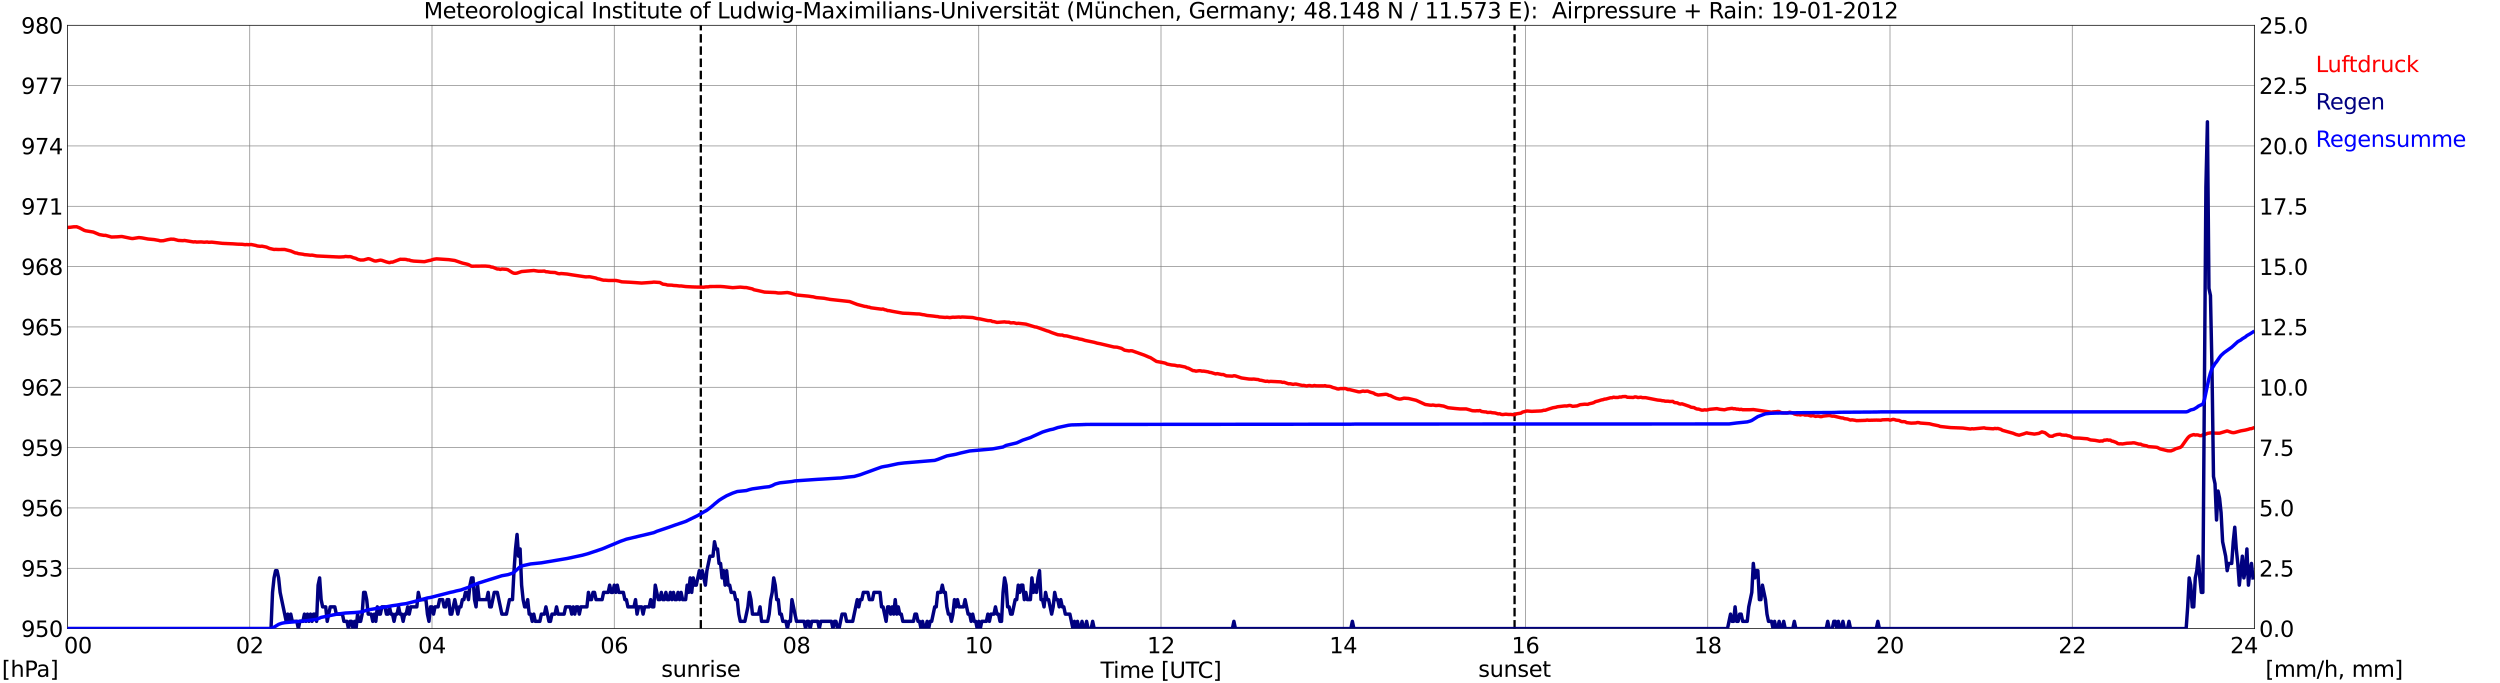 <?xml version="1.0" encoding="utf-8" standalone="no"?>
<!DOCTYPE svg PUBLIC "-//W3C//DTD SVG 1.1//EN"
  "http://www.w3.org/Graphics/SVG/1.1/DTD/svg11.dtd">
<svg xmlns:xlink="http://www.w3.org/1999/xlink" width="1085.4pt" height="296.64pt" viewBox="0 0 1085.4 296.64" xmlns="http://www.w3.org/2000/svg" version="1.1">
 <defs>
  <style type="text/css">*{stroke-linejoin: round; stroke-linecap: butt}</style>
 </defs>
 <g id="figure_1">
  <g id="patch_1">
   <path d="M 0 296.64 
L 1085.4 296.64 
L 1085.4 0 
L 0 0 
z
" style="fill: #ffffff"/>
  </g>
  <g id="axes_1">
   <g id="patch_2">
    <path d="M 29.306 272.909 
L 978.814 272.909 
L 978.814 10.976 
L 29.306 10.976 
z
" style="fill: #ffffff"/>
   </g>
   <g id="patch_3">
    <path d="M 978.814 272.909 
L 978.814 272.909 
L 978.814 10.976 
L 978.814 10.976 
z
" clip-path="url(#p26e1efa5b6)" style="fill: #d3d3d3; opacity: 0.25; stroke: #d3d3d3; stroke-linejoin: miter"/>
   </g>
   <g id="matplotlib.axis_1">
    <g id="xtick_1">
     <g id="line2d_1">
      <path d="M 29.306 272.909 
L 29.306 10.976 
" clip-path="url(#p26e1efa5b6)" style="fill: none; stroke: #808080; stroke-width: 0.3; stroke-linecap: square"/>
     </g>
     <g id="line2d_2"/>
     <g id="text_1">
      <!--    00 -->
      <g transform="translate(18.733 283.627) scale(0.095 -0.095)">
       <defs>
        <path id="DejaVuSans-20" transform="scale(0.016)"/>
        <path id="DejaVuSans-30" d="M 2034 4250 
Q 1547 4250 1301 3770 
Q 1056 3291 1056 2328 
Q 1056 1369 1301 889 
Q 1547 409 2034 409 
Q 2525 409 2770 889 
Q 3016 1369 3016 2328 
Q 3016 3291 2770 3770 
Q 2525 4250 2034 4250 
z
M 2034 4750 
Q 2819 4750 3233 4129 
Q 3647 3509 3647 2328 
Q 3647 1150 3233 529 
Q 2819 -91 2034 -91 
Q 1250 -91 836 529 
Q 422 1150 422 2328 
Q 422 3509 836 4129 
Q 1250 4750 2034 4750 
z
" transform="scale(0.016)"/>
       </defs>
       <use xlink:href="#DejaVuSans-20"/>
       <use xlink:href="#DejaVuSans-20" transform="translate(31.787 0)"/>
       <use xlink:href="#DejaVuSans-20" transform="translate(63.574 0)"/>
       <use xlink:href="#DejaVuSans-30" transform="translate(95.361 0)"/>
       <use xlink:href="#DejaVuSans-30" transform="translate(158.984 0)"/>
      </g>
     </g>
    </g>
    <g id="xtick_2">
     <g id="line2d_3">
      <path d="M 108.431 272.909 
L 108.431 10.976 
" clip-path="url(#p26e1efa5b6)" style="fill: none; stroke: #808080; stroke-width: 0.3; stroke-linecap: square"/>
     </g>
     <g id="line2d_4"/>
     <g id="text_2">
      <!-- 02 -->
      <g transform="translate(102.387 283.627) scale(0.095 -0.095)">
       <defs>
        <path id="DejaVuSans-32" d="M 1228 531 
L 3431 531 
L 3431 0 
L 469 0 
L 469 531 
Q 828 903 1448 1529 
Q 2069 2156 2228 2338 
Q 2531 2678 2651 2914 
Q 2772 3150 2772 3378 
Q 2772 3750 2511 3984 
Q 2250 4219 1831 4219 
Q 1534 4219 1204 4116 
Q 875 4013 500 3803 
L 500 4441 
Q 881 4594 1212 4672 
Q 1544 4750 1819 4750 
Q 2544 4750 2975 4387 
Q 3406 4025 3406 3419 
Q 3406 3131 3298 2873 
Q 3191 2616 2906 2266 
Q 2828 2175 2409 1742 
Q 1991 1309 1228 531 
z
" transform="scale(0.016)"/>
       </defs>
       <use xlink:href="#DejaVuSans-30"/>
       <use xlink:href="#DejaVuSans-32" transform="translate(63.623 0)"/>
      </g>
     </g>
    </g>
    <g id="xtick_3">
     <g id="line2d_5">
      <path d="M 187.557 272.909 
L 187.557 10.976 
" clip-path="url(#p26e1efa5b6)" style="fill: none; stroke: #808080; stroke-width: 0.3; stroke-linecap: square"/>
     </g>
     <g id="line2d_6"/>
     <g id="text_3">
      <!-- 04 -->
      <g transform="translate(181.513 283.627) scale(0.095 -0.095)">
       <defs>
        <path id="DejaVuSans-34" d="M 2419 4116 
L 825 1625 
L 2419 1625 
L 2419 4116 
z
M 2253 4666 
L 3047 4666 
L 3047 1625 
L 3713 1625 
L 3713 1100 
L 3047 1100 
L 3047 0 
L 2419 0 
L 2419 1100 
L 313 1100 
L 313 1709 
L 2253 4666 
z
" transform="scale(0.016)"/>
       </defs>
       <use xlink:href="#DejaVuSans-30"/>
       <use xlink:href="#DejaVuSans-34" transform="translate(63.623 0)"/>
      </g>
     </g>
    </g>
    <g id="xtick_4">
     <g id="line2d_7">
      <path d="M 266.683 272.909 
L 266.683 10.976 
" clip-path="url(#p26e1efa5b6)" style="fill: none; stroke: #808080; stroke-width: 0.3; stroke-linecap: square"/>
     </g>
     <g id="line2d_8"/>
     <g id="text_4">
      <!-- 06 -->
      <g transform="translate(260.638 283.627) scale(0.095 -0.095)">
       <defs>
        <path id="DejaVuSans-36" d="M 2113 2584 
Q 1688 2584 1439 2293 
Q 1191 2003 1191 1497 
Q 1191 994 1439 701 
Q 1688 409 2113 409 
Q 2538 409 2786 701 
Q 3034 994 3034 1497 
Q 3034 2003 2786 2293 
Q 2538 2584 2113 2584 
z
M 3366 4563 
L 3366 3988 
Q 3128 4100 2886 4159 
Q 2644 4219 2406 4219 
Q 1781 4219 1451 3797 
Q 1122 3375 1075 2522 
Q 1259 2794 1537 2939 
Q 1816 3084 2150 3084 
Q 2853 3084 3261 2657 
Q 3669 2231 3669 1497 
Q 3669 778 3244 343 
Q 2819 -91 2113 -91 
Q 1303 -91 875 529 
Q 447 1150 447 2328 
Q 447 3434 972 4092 
Q 1497 4750 2381 4750 
Q 2619 4750 2861 4703 
Q 3103 4656 3366 4563 
z
" transform="scale(0.016)"/>
       </defs>
       <use xlink:href="#DejaVuSans-30"/>
       <use xlink:href="#DejaVuSans-36" transform="translate(63.623 0)"/>
      </g>
     </g>
    </g>
    <g id="xtick_5">
     <g id="line2d_9">
      <path d="M 345.808 272.909 
L 345.808 10.976 
" clip-path="url(#p26e1efa5b6)" style="fill: none; stroke: #808080; stroke-width: 0.3; stroke-linecap: square"/>
     </g>
     <g id="line2d_10"/>
     <g id="text_5">
      <!-- 08 -->
      <g transform="translate(339.764 283.627) scale(0.095 -0.095)">
       <defs>
        <path id="DejaVuSans-38" d="M 2034 2216 
Q 1584 2216 1326 1975 
Q 1069 1734 1069 1313 
Q 1069 891 1326 650 
Q 1584 409 2034 409 
Q 2484 409 2743 651 
Q 3003 894 3003 1313 
Q 3003 1734 2745 1975 
Q 2488 2216 2034 2216 
z
M 1403 2484 
Q 997 2584 770 2862 
Q 544 3141 544 3541 
Q 544 4100 942 4425 
Q 1341 4750 2034 4750 
Q 2731 4750 3128 4425 
Q 3525 4100 3525 3541 
Q 3525 3141 3298 2862 
Q 3072 2584 2669 2484 
Q 3125 2378 3379 2068 
Q 3634 1759 3634 1313 
Q 3634 634 3220 271 
Q 2806 -91 2034 -91 
Q 1263 -91 848 271 
Q 434 634 434 1313 
Q 434 1759 690 2068 
Q 947 2378 1403 2484 
z
M 1172 3481 
Q 1172 3119 1398 2916 
Q 1625 2713 2034 2713 
Q 2441 2713 2670 2916 
Q 2900 3119 2900 3481 
Q 2900 3844 2670 4047 
Q 2441 4250 2034 4250 
Q 1625 4250 1398 4047 
Q 1172 3844 1172 3481 
z
" transform="scale(0.016)"/>
       </defs>
       <use xlink:href="#DejaVuSans-30"/>
       <use xlink:href="#DejaVuSans-38" transform="translate(63.623 0)"/>
      </g>
     </g>
    </g>
    <g id="xtick_6">
     <g id="line2d_11">
      <path d="M 424.934 272.909 
L 424.934 10.976 
" clip-path="url(#p26e1efa5b6)" style="fill: none; stroke: #808080; stroke-width: 0.3; stroke-linecap: square"/>
     </g>
     <g id="line2d_12"/>
     <g id="text_6">
      <!-- 10 -->
      <g transform="translate(418.89 283.627) scale(0.095 -0.095)">
       <defs>
        <path id="DejaVuSans-31" d="M 794 531 
L 1825 531 
L 1825 4091 
L 703 3866 
L 703 4441 
L 1819 4666 
L 2450 4666 
L 2450 531 
L 3481 531 
L 3481 0 
L 794 0 
L 794 531 
z
" transform="scale(0.016)"/>
       </defs>
       <use xlink:href="#DejaVuSans-31"/>
       <use xlink:href="#DejaVuSans-30" transform="translate(63.623 0)"/>
      </g>
     </g>
    </g>
    <g id="xtick_7">
     <g id="line2d_13">
      <path d="M 504.06 272.909 
L 504.06 10.976 
" clip-path="url(#p26e1efa5b6)" style="fill: none; stroke: #808080; stroke-width: 0.3; stroke-linecap: square"/>
     </g>
     <g id="line2d_14"/>
     <g id="text_7">
      <!-- 12 -->
      <g transform="translate(498.015 283.627) scale(0.095 -0.095)">
       <use xlink:href="#DejaVuSans-31"/>
       <use xlink:href="#DejaVuSans-32" transform="translate(63.623 0)"/>
      </g>
     </g>
    </g>
    <g id="xtick_8">
     <g id="line2d_15">
      <path d="M 583.185 272.909 
L 583.185 10.976 
" clip-path="url(#p26e1efa5b6)" style="fill: none; stroke: #808080; stroke-width: 0.3; stroke-linecap: square"/>
     </g>
     <g id="line2d_16"/>
     <g id="text_8">
      <!-- 14 -->
      <g transform="translate(577.141 283.627) scale(0.095 -0.095)">
       <use xlink:href="#DejaVuSans-31"/>
       <use xlink:href="#DejaVuSans-34" transform="translate(63.623 0)"/>
      </g>
     </g>
    </g>
    <g id="xtick_9">
     <g id="line2d_17">
      <path d="M 662.311 272.909 
L 662.311 10.976 
" clip-path="url(#p26e1efa5b6)" style="fill: none; stroke: #808080; stroke-width: 0.3; stroke-linecap: square"/>
     </g>
     <g id="line2d_18"/>
     <g id="text_9">
      <!-- 16 -->
      <g transform="translate(656.267 283.627) scale(0.095 -0.095)">
       <use xlink:href="#DejaVuSans-31"/>
       <use xlink:href="#DejaVuSans-36" transform="translate(63.623 0)"/>
      </g>
     </g>
    </g>
    <g id="xtick_10">
     <g id="line2d_19">
      <path d="M 741.437 272.909 
L 741.437 10.976 
" clip-path="url(#p26e1efa5b6)" style="fill: none; stroke: #808080; stroke-width: 0.3; stroke-linecap: square"/>
     </g>
     <g id="line2d_20"/>
     <g id="text_10">
      <!-- 18 -->
      <g transform="translate(735.392 283.627) scale(0.095 -0.095)">
       <use xlink:href="#DejaVuSans-31"/>
       <use xlink:href="#DejaVuSans-38" transform="translate(63.623 0)"/>
      </g>
     </g>
    </g>
    <g id="xtick_11">
     <g id="line2d_21">
      <path d="M 820.562 272.909 
L 820.562 10.976 
" clip-path="url(#p26e1efa5b6)" style="fill: none; stroke: #808080; stroke-width: 0.3; stroke-linecap: square"/>
     </g>
     <g id="line2d_22"/>
     <g id="text_11">
      <!-- 20 -->
      <g transform="translate(814.518 283.627) scale(0.095 -0.095)">
       <use xlink:href="#DejaVuSans-32"/>
       <use xlink:href="#DejaVuSans-30" transform="translate(63.623 0)"/>
      </g>
     </g>
    </g>
    <g id="xtick_12">
     <g id="line2d_23">
      <path d="M 899.688 272.909 
L 899.688 10.976 
" clip-path="url(#p26e1efa5b6)" style="fill: none; stroke: #808080; stroke-width: 0.3; stroke-linecap: square"/>
     </g>
     <g id="line2d_24"/>
     <g id="text_12">
      <!-- 22 -->
      <g transform="translate(893.644 283.627) scale(0.095 -0.095)">
       <use xlink:href="#DejaVuSans-32"/>
       <use xlink:href="#DejaVuSans-32" transform="translate(63.623 0)"/>
      </g>
     </g>
    </g>
    <g id="xtick_13">
     <g id="line2d_25">
      <path d="M 978.814 272.909 
L 978.814 10.976 
" clip-path="url(#p26e1efa5b6)" style="fill: none; stroke: #808080; stroke-width: 0.3; stroke-linecap: square"/>
     </g>
     <g id="line2d_26"/>
     <g id="text_13">
      <!-- 24    -->
      <g transform="translate(968.241 283.627) scale(0.095 -0.095)">
       <use xlink:href="#DejaVuSans-32"/>
       <use xlink:href="#DejaVuSans-34" transform="translate(63.623 0)"/>
       <use xlink:href="#DejaVuSans-20" transform="translate(127.246 0)"/>
       <use xlink:href="#DejaVuSans-20" transform="translate(159.033 0)"/>
       <use xlink:href="#DejaVuSans-20" transform="translate(190.82 0)"/>
      </g>
     </g>
    </g>
    <g id="text_14">
     <!-- Time [UTC] -->
     <g transform="translate(477.806 294.322) scale(0.095 -0.095)">
      <defs>
       <path id="DejaVuSans-54" d="M -19 4666 
L 3928 4666 
L 3928 4134 
L 2272 4134 
L 2272 0 
L 1638 0 
L 1638 4134 
L -19 4134 
L -19 4666 
z
" transform="scale(0.016)"/>
       <path id="DejaVuSans-69" d="M 603 3500 
L 1178 3500 
L 1178 0 
L 603 0 
L 603 3500 
z
M 603 4863 
L 1178 4863 
L 1178 4134 
L 603 4134 
L 603 4863 
z
" transform="scale(0.016)"/>
       <path id="DejaVuSans-6d" d="M 3328 2828 
Q 3544 3216 3844 3400 
Q 4144 3584 4550 3584 
Q 5097 3584 5394 3201 
Q 5691 2819 5691 2113 
L 5691 0 
L 5113 0 
L 5113 2094 
Q 5113 2597 4934 2840 
Q 4756 3084 4391 3084 
Q 3944 3084 3684 2787 
Q 3425 2491 3425 1978 
L 3425 0 
L 2847 0 
L 2847 2094 
Q 2847 2600 2669 2842 
Q 2491 3084 2119 3084 
Q 1678 3084 1418 2786 
Q 1159 2488 1159 1978 
L 1159 0 
L 581 0 
L 581 3500 
L 1159 3500 
L 1159 2956 
Q 1356 3278 1631 3431 
Q 1906 3584 2284 3584 
Q 2666 3584 2933 3390 
Q 3200 3197 3328 2828 
z
" transform="scale(0.016)"/>
       <path id="DejaVuSans-65" d="M 3597 1894 
L 3597 1613 
L 953 1613 
Q 991 1019 1311 708 
Q 1631 397 2203 397 
Q 2534 397 2845 478 
Q 3156 559 3463 722 
L 3463 178 
Q 3153 47 2828 -22 
Q 2503 -91 2169 -91 
Q 1331 -91 842 396 
Q 353 884 353 1716 
Q 353 2575 817 3079 
Q 1281 3584 2069 3584 
Q 2775 3584 3186 3129 
Q 3597 2675 3597 1894 
z
M 3022 2063 
Q 3016 2534 2758 2815 
Q 2500 3097 2075 3097 
Q 1594 3097 1305 2825 
Q 1016 2553 972 2059 
L 3022 2063 
z
" transform="scale(0.016)"/>
       <path id="DejaVuSans-5b" d="M 550 4863 
L 1875 4863 
L 1875 4416 
L 1125 4416 
L 1125 -397 
L 1875 -397 
L 1875 -844 
L 550 -844 
L 550 4863 
z
" transform="scale(0.016)"/>
       <path id="DejaVuSans-55" d="M 556 4666 
L 1191 4666 
L 1191 1831 
Q 1191 1081 1462 751 
Q 1734 422 2344 422 
Q 2950 422 3222 751 
Q 3494 1081 3494 1831 
L 3494 4666 
L 4128 4666 
L 4128 1753 
Q 4128 841 3676 375 
Q 3225 -91 2344 -91 
Q 1459 -91 1007 375 
Q 556 841 556 1753 
L 556 4666 
z
" transform="scale(0.016)"/>
       <path id="DejaVuSans-43" d="M 4122 4306 
L 4122 3641 
Q 3803 3938 3442 4084 
Q 3081 4231 2675 4231 
Q 1875 4231 1450 3742 
Q 1025 3253 1025 2328 
Q 1025 1406 1450 917 
Q 1875 428 2675 428 
Q 3081 428 3442 575 
Q 3803 722 4122 1019 
L 4122 359 
Q 3791 134 3420 21 
Q 3050 -91 2638 -91 
Q 1578 -91 968 557 
Q 359 1206 359 2328 
Q 359 3453 968 4101 
Q 1578 4750 2638 4750 
Q 3056 4750 3426 4639 
Q 3797 4528 4122 4306 
z
" transform="scale(0.016)"/>
       <path id="DejaVuSans-5d" d="M 1947 4863 
L 1947 -844 
L 622 -844 
L 622 -397 
L 1369 -397 
L 1369 4416 
L 622 4416 
L 622 4863 
L 1947 4863 
z
" transform="scale(0.016)"/>
      </defs>
      <use xlink:href="#DejaVuSans-54"/>
      <use xlink:href="#DejaVuSans-69" transform="translate(57.959 0)"/>
      <use xlink:href="#DejaVuSans-6d" transform="translate(85.742 0)"/>
      <use xlink:href="#DejaVuSans-65" transform="translate(183.154 0)"/>
      <use xlink:href="#DejaVuSans-20" transform="translate(244.678 0)"/>
      <use xlink:href="#DejaVuSans-5b" transform="translate(276.465 0)"/>
      <use xlink:href="#DejaVuSans-55" transform="translate(315.479 0)"/>
      <use xlink:href="#DejaVuSans-54" transform="translate(388.672 0)"/>
      <use xlink:href="#DejaVuSans-43" transform="translate(443.881 0)"/>
      <use xlink:href="#DejaVuSans-5d" transform="translate(513.705 0)"/>
     </g>
    </g>
   </g>
   <g id="matplotlib.axis_2">
    <g id="ytick_1">
     <g id="line2d_27">
      <path d="M 29.306 272.909 
L 978.814 272.909 
" clip-path="url(#p26e1efa5b6)" style="fill: none; stroke: #808080; stroke-width: 0.3; stroke-linecap: square"/>
     </g>
     <g id="line2d_28"/>
     <g id="text_15">
      <!-- 950 -->
      <g transform="translate(9.173 276.518) scale(0.095 -0.095)">
       <defs>
        <path id="DejaVuSans-39" d="M 703 97 
L 703 672 
Q 941 559 1184 500 
Q 1428 441 1663 441 
Q 2288 441 2617 861 
Q 2947 1281 2994 2138 
Q 2813 1869 2534 1725 
Q 2256 1581 1919 1581 
Q 1219 1581 811 2004 
Q 403 2428 403 3163 
Q 403 3881 828 4315 
Q 1253 4750 1959 4750 
Q 2769 4750 3195 4129 
Q 3622 3509 3622 2328 
Q 3622 1225 3098 567 
Q 2575 -91 1691 -91 
Q 1453 -91 1209 -44 
Q 966 3 703 97 
z
M 1959 2075 
Q 2384 2075 2632 2365 
Q 2881 2656 2881 3163 
Q 2881 3666 2632 3958 
Q 2384 4250 1959 4250 
Q 1534 4250 1286 3958 
Q 1038 3666 1038 3163 
Q 1038 2656 1286 2365 
Q 1534 2075 1959 2075 
z
" transform="scale(0.016)"/>
        <path id="DejaVuSans-35" d="M 691 4666 
L 3169 4666 
L 3169 4134 
L 1269 4134 
L 1269 2991 
Q 1406 3038 1543 3061 
Q 1681 3084 1819 3084 
Q 2600 3084 3056 2656 
Q 3513 2228 3513 1497 
Q 3513 744 3044 326 
Q 2575 -91 1722 -91 
Q 1428 -91 1123 -41 
Q 819 9 494 109 
L 494 744 
Q 775 591 1075 516 
Q 1375 441 1709 441 
Q 2250 441 2565 725 
Q 2881 1009 2881 1497 
Q 2881 1984 2565 2268 
Q 2250 2553 1709 2553 
Q 1456 2553 1204 2497 
Q 953 2441 691 2322 
L 691 4666 
z
" transform="scale(0.016)"/>
       </defs>
       <use xlink:href="#DejaVuSans-39"/>
       <use xlink:href="#DejaVuSans-35" transform="translate(63.623 0)"/>
       <use xlink:href="#DejaVuSans-30" transform="translate(127.246 0)"/>
      </g>
     </g>
    </g>
    <g id="ytick_2">
     <g id="line2d_29">
      <path d="M 29.306 246.715 
L 978.814 246.715 
" clip-path="url(#p26e1efa5b6)" style="fill: none; stroke: #808080; stroke-width: 0.3; stroke-linecap: square"/>
     </g>
     <g id="line2d_30"/>
     <g id="text_16">
      <!-- 953 -->
      <g transform="translate(9.173 250.325) scale(0.095 -0.095)">
       <defs>
        <path id="DejaVuSans-33" d="M 2597 2516 
Q 3050 2419 3304 2112 
Q 3559 1806 3559 1356 
Q 3559 666 3084 287 
Q 2609 -91 1734 -91 
Q 1441 -91 1130 -33 
Q 819 25 488 141 
L 488 750 
Q 750 597 1062 519 
Q 1375 441 1716 441 
Q 2309 441 2620 675 
Q 2931 909 2931 1356 
Q 2931 1769 2642 2001 
Q 2353 2234 1838 2234 
L 1294 2234 
L 1294 2753 
L 1863 2753 
Q 2328 2753 2575 2939 
Q 2822 3125 2822 3475 
Q 2822 3834 2567 4026 
Q 2313 4219 1838 4219 
Q 1578 4219 1281 4162 
Q 984 4106 628 3988 
L 628 4550 
Q 988 4650 1302 4700 
Q 1616 4750 1894 4750 
Q 2613 4750 3031 4423 
Q 3450 4097 3450 3541 
Q 3450 3153 3228 2886 
Q 3006 2619 2597 2516 
z
" transform="scale(0.016)"/>
       </defs>
       <use xlink:href="#DejaVuSans-39"/>
       <use xlink:href="#DejaVuSans-35" transform="translate(63.623 0)"/>
       <use xlink:href="#DejaVuSans-33" transform="translate(127.246 0)"/>
      </g>
     </g>
    </g>
    <g id="ytick_3">
     <g id="line2d_31">
      <path d="M 29.306 220.522 
L 978.814 220.522 
" clip-path="url(#p26e1efa5b6)" style="fill: none; stroke: #808080; stroke-width: 0.3; stroke-linecap: square"/>
     </g>
     <g id="line2d_32"/>
     <g id="text_17">
      <!-- 956 -->
      <g transform="translate(9.173 224.131) scale(0.095 -0.095)">
       <use xlink:href="#DejaVuSans-39"/>
       <use xlink:href="#DejaVuSans-35" transform="translate(63.623 0)"/>
       <use xlink:href="#DejaVuSans-36" transform="translate(127.246 0)"/>
      </g>
     </g>
    </g>
    <g id="ytick_4">
     <g id="line2d_33">
      <path d="M 29.306 194.329 
L 978.814 194.329 
" clip-path="url(#p26e1efa5b6)" style="fill: none; stroke: #808080; stroke-width: 0.3; stroke-linecap: square"/>
     </g>
     <g id="line2d_34"/>
     <g id="text_18">
      <!-- 959 -->
      <g transform="translate(9.173 197.938) scale(0.095 -0.095)">
       <use xlink:href="#DejaVuSans-39"/>
       <use xlink:href="#DejaVuSans-35" transform="translate(63.623 0)"/>
       <use xlink:href="#DejaVuSans-39" transform="translate(127.246 0)"/>
      </g>
     </g>
    </g>
    <g id="ytick_5">
     <g id="line2d_35">
      <path d="M 29.306 168.136 
L 978.814 168.136 
" clip-path="url(#p26e1efa5b6)" style="fill: none; stroke: #808080; stroke-width: 0.3; stroke-linecap: square"/>
     </g>
     <g id="line2d_36"/>
     <g id="text_19">
      <!-- 962 -->
      <g transform="translate(9.173 171.745) scale(0.095 -0.095)">
       <use xlink:href="#DejaVuSans-39"/>
       <use xlink:href="#DejaVuSans-36" transform="translate(63.623 0)"/>
       <use xlink:href="#DejaVuSans-32" transform="translate(127.246 0)"/>
      </g>
     </g>
    </g>
    <g id="ytick_6">
     <g id="line2d_37">
      <path d="M 29.306 141.942 
L 978.814 141.942 
" clip-path="url(#p26e1efa5b6)" style="fill: none; stroke: #808080; stroke-width: 0.3; stroke-linecap: square"/>
     </g>
     <g id="line2d_38"/>
     <g id="text_20">
      <!-- 965 -->
      <g transform="translate(9.173 145.551) scale(0.095 -0.095)">
       <use xlink:href="#DejaVuSans-39"/>
       <use xlink:href="#DejaVuSans-36" transform="translate(63.623 0)"/>
       <use xlink:href="#DejaVuSans-35" transform="translate(127.246 0)"/>
      </g>
     </g>
    </g>
    <g id="ytick_7">
     <g id="line2d_39">
      <path d="M 29.306 115.749 
L 978.814 115.749 
" clip-path="url(#p26e1efa5b6)" style="fill: none; stroke: #808080; stroke-width: 0.3; stroke-linecap: square"/>
     </g>
     <g id="line2d_40"/>
     <g id="text_21">
      <!-- 968 -->
      <g transform="translate(9.173 119.358) scale(0.095 -0.095)">
       <use xlink:href="#DejaVuSans-39"/>
       <use xlink:href="#DejaVuSans-36" transform="translate(63.623 0)"/>
       <use xlink:href="#DejaVuSans-38" transform="translate(127.246 0)"/>
      </g>
     </g>
    </g>
    <g id="ytick_8">
     <g id="line2d_41">
      <path d="M 29.306 89.556 
L 978.814 89.556 
" clip-path="url(#p26e1efa5b6)" style="fill: none; stroke: #808080; stroke-width: 0.3; stroke-linecap: square"/>
     </g>
     <g id="line2d_42"/>
     <g id="text_22">
      <!-- 971 -->
      <g transform="translate(9.173 93.165) scale(0.095 -0.095)">
       <defs>
        <path id="DejaVuSans-37" d="M 525 4666 
L 3525 4666 
L 3525 4397 
L 1831 0 
L 1172 0 
L 2766 4134 
L 525 4134 
L 525 4666 
z
" transform="scale(0.016)"/>
       </defs>
       <use xlink:href="#DejaVuSans-39"/>
       <use xlink:href="#DejaVuSans-37" transform="translate(63.623 0)"/>
       <use xlink:href="#DejaVuSans-31" transform="translate(127.246 0)"/>
      </g>
     </g>
    </g>
    <g id="ytick_9">
     <g id="line2d_43">
      <path d="M 29.306 63.362 
L 978.814 63.362 
" clip-path="url(#p26e1efa5b6)" style="fill: none; stroke: #808080; stroke-width: 0.3; stroke-linecap: square"/>
     </g>
     <g id="line2d_44"/>
     <g id="text_23">
      <!-- 974 -->
      <g transform="translate(9.173 66.972) scale(0.095 -0.095)">
       <use xlink:href="#DejaVuSans-39"/>
       <use xlink:href="#DejaVuSans-37" transform="translate(63.623 0)"/>
       <use xlink:href="#DejaVuSans-34" transform="translate(127.246 0)"/>
      </g>
     </g>
    </g>
    <g id="ytick_10">
     <g id="line2d_45">
      <path d="M 29.306 37.169 
L 978.814 37.169 
" clip-path="url(#p26e1efa5b6)" style="fill: none; stroke: #808080; stroke-width: 0.3; stroke-linecap: square"/>
     </g>
     <g id="line2d_46"/>
     <g id="text_24">
      <!-- 977 -->
      <g transform="translate(9.173 40.778) scale(0.095 -0.095)">
       <use xlink:href="#DejaVuSans-39"/>
       <use xlink:href="#DejaVuSans-37" transform="translate(63.623 0)"/>
       <use xlink:href="#DejaVuSans-37" transform="translate(127.246 0)"/>
      </g>
     </g>
    </g>
    <g id="ytick_11">
     <g id="line2d_47">
      <path d="M 29.306 10.976 
L 978.814 10.976 
" clip-path="url(#p26e1efa5b6)" style="fill: none; stroke: #808080; stroke-width: 0.3; stroke-linecap: square"/>
     </g>
     <g id="line2d_48"/>
     <g id="text_25">
      <!-- 980 -->
      <g transform="translate(9.173 14.585) scale(0.095 -0.095)">
       <use xlink:href="#DejaVuSans-39"/>
       <use xlink:href="#DejaVuSans-38" transform="translate(63.623 0)"/>
       <use xlink:href="#DejaVuSans-30" transform="translate(127.246 0)"/>
      </g>
     </g>
    </g>
   </g>
   <g id="line2d_49">
    <path d="M 304.267 272.909 
L 304.267 10.976 
" clip-path="url(#p26e1efa5b6)" style="fill: none; stroke-dasharray: 3.7,1.6; stroke-dashoffset: 0; stroke: #000000"/>
   </g>
   <g id="line2d_50">
    <path d="M 657.564 272.909 
L 657.564 10.976 
" clip-path="url(#p26e1efa5b6)" style="fill: none; stroke-dasharray: 3.7,1.6; stroke-dashoffset: 0; stroke: #000000"/>
   </g>
   <g id="line2d_51">
    <path d="M 29.306 98.752 
L 30.625 98.653 
L 31.943 98.479 
L 33.262 98.444 
L 34.581 98.95 
L 36.559 99.998 
L 37.218 100.208 
L 40.515 100.749 
L 43.153 101.849 
L 45.131 102.198 
L 45.79 102.172 
L 47.768 102.718 
L 48.428 102.914 
L 51.065 102.809 
L 52.384 102.705 
L 53.043 102.705 
L 57 103.525 
L 57.659 103.56 
L 60.297 103.141 
L 61.615 103.281 
L 64.253 103.77 
L 66.89 104.014 
L 68.869 104.364 
L 69.528 104.556 
L 70.847 104.521 
L 72.825 104.049 
L 74.144 103.822 
L 75.462 103.857 
L 77.441 104.381 
L 79.419 104.486 
L 80.078 104.398 
L 84.034 105.045 
L 84.694 104.957 
L 85.353 105.097 
L 87.331 105.027 
L 88.65 105.167 
L 89.969 105.062 
L 90.628 105.202 
L 91.947 105.132 
L 96.563 105.656 
L 101.178 105.865 
L 103.156 106.005 
L 105.135 106.057 
L 106.453 106.232 
L 107.113 106.162 
L 107.772 106.232 
L 109.091 106.162 
L 111.069 106.564 
L 111.728 106.791 
L 113.047 106.948 
L 113.707 106.878 
L 115.685 107.28 
L 117.003 107.856 
L 118.982 108.31 
L 119.641 108.258 
L 120.96 108.327 
L 123.597 108.31 
L 126.235 108.974 
L 128.213 109.812 
L 128.872 109.877 
L 129.532 110.117 
L 131.51 110.379 
L 132.169 110.545 
L 133.488 110.65 
L 134.807 110.807 
L 135.466 110.755 
L 137.444 111.121 
L 147.335 111.593 
L 149.313 111.493 
L 149.972 111.34 
L 151.291 111.449 
L 151.951 111.401 
L 152.61 111.558 
L 153.269 111.855 
L 154.588 112.204 
L 155.247 112.588 
L 156.566 112.903 
L 157.885 112.868 
L 159.863 112.309 
L 160.523 112.431 
L 162.501 113.252 
L 163.16 113.339 
L 165.138 112.938 
L 165.798 113.042 
L 167.776 113.723 
L 169.094 114.055 
L 169.754 113.811 
L 170.413 113.811 
L 173.71 112.571 
L 175.688 112.588 
L 176.348 112.658 
L 177.007 112.85 
L 177.666 112.885 
L 178.326 113.147 
L 179.645 113.357 
L 184.26 113.619 
L 186.238 113.13 
L 186.898 113.025 
L 188.217 112.588 
L 189.535 112.379 
L 194.81 112.728 
L 197.448 113.095 
L 200.745 114.212 
L 202.723 114.679 
L 203.382 114.876 
L 204.701 115.574 
L 210.635 115.504 
L 212.614 115.679 
L 213.273 115.941 
L 213.932 115.993 
L 215.251 116.535 
L 215.91 116.797 
L 216.57 116.779 
L 217.229 116.989 
L 217.889 116.797 
L 219.867 116.936 
L 220.526 117.128 
L 221.845 117.967 
L 222.504 118.386 
L 223.164 118.63 
L 223.823 118.665 
L 224.482 118.56 
L 226.461 117.897 
L 231.736 117.443 
L 233.714 117.74 
L 235.033 117.757 
L 236.351 117.687 
L 237.011 117.984 
L 237.67 118.002 
L 238.989 118.229 
L 240.967 118.316 
L 242.286 118.77 
L 242.945 118.857 
L 243.604 118.752 
L 246.242 118.979 
L 248.22 119.311 
L 254.155 120.202 
L 255.473 120.184 
L 256.133 120.184 
L 258.77 120.726 
L 259.43 121.023 
L 260.089 121.127 
L 261.408 121.511 
L 262.067 121.651 
L 262.726 121.634 
L 264.045 121.756 
L 267.342 121.756 
L 268.661 122.018 
L 269.98 122.367 
L 273.277 122.524 
L 275.914 122.699 
L 278.552 122.891 
L 283.167 122.577 
L 283.827 122.472 
L 286.464 122.647 
L 287.783 123.367 
L 289.102 123.537 
L 289.761 123.747 
L 291.739 123.816 
L 292.399 123.939 
L 293.717 124.009 
L 295.036 124.166 
L 295.696 124.148 
L 297.674 124.41 
L 300.311 124.55 
L 301.63 124.602 
L 305.586 124.69 
L 306.246 124.567 
L 307.564 124.532 
L 308.224 124.393 
L 312.839 124.375 
L 314.158 124.463 
L 318.114 124.899 
L 321.411 124.655 
L 323.39 124.847 
L 324.049 124.847 
L 326.686 125.44 
L 327.346 125.807 
L 329.324 126.209 
L 331.961 126.82 
L 336.577 127.012 
L 337.896 127.222 
L 339.215 127.204 
L 341.852 126.995 
L 343.171 127.257 
L 345.808 128.077 
L 351.083 128.584 
L 352.402 128.793 
L 353.062 128.867 
L 354.38 129.195 
L 357.677 129.492 
L 360.315 129.981 
L 368.887 130.924 
L 372.184 132.181 
L 375.481 133.037 
L 376.14 133.089 
L 376.799 133.316 
L 377.459 133.386 
L 378.118 133.63 
L 382.074 134.154 
L 382.734 134.237 
L 383.393 134.15 
L 384.053 134.455 
L 384.712 134.564 
L 385.371 134.848 
L 386.031 134.87 
L 387.349 135.149 
L 391.965 135.97 
L 394.603 136.075 
L 397.899 136.284 
L 399.218 136.319 
L 400.537 136.599 
L 401.196 136.669 
L 402.515 136.966 
L 403.834 137.088 
L 405.153 137.227 
L 406.471 137.402 
L 407.131 137.446 
L 407.79 137.62 
L 409.109 137.708 
L 410.428 137.821 
L 411.087 137.734 
L 412.406 137.891 
L 413.725 137.699 
L 414.384 137.751 
L 416.362 137.629 
L 417.022 137.734 
L 417.681 137.612 
L 421.637 137.821 
L 422.297 137.856 
L 424.275 138.328 
L 425.593 138.485 
L 428.89 139.201 
L 430.209 139.253 
L 430.869 139.585 
L 431.528 139.628 
L 432.847 139.978 
L 436.144 139.742 
L 436.803 139.864 
L 438.122 139.882 
L 438.781 140.196 
L 440.1 140.109 
L 441.419 140.44 
L 442.078 140.353 
L 445.375 140.72 
L 449.331 141.942 
L 449.991 142.012 
L 454.606 143.654 
L 455.266 143.828 
L 456.584 144.387 
L 459.222 145.312 
L 460.541 145.47 
L 461.2 145.452 
L 461.859 145.749 
L 463.178 145.854 
L 466.475 146.709 
L 467.794 146.902 
L 468.453 147.146 
L 469.772 147.373 
L 471.091 147.792 
L 475.047 148.613 
L 476.366 148.997 
L 477.685 149.241 
L 481.641 150.184 
L 483.619 150.656 
L 484.938 150.726 
L 486.916 151.25 
L 488.235 152.035 
L 490.213 152.367 
L 490.872 152.28 
L 491.532 152.315 
L 496.807 154.183 
L 498.785 155.039 
L 499.444 155.257 
L 502.082 156.916 
L 505.379 157.536 
L 506.038 157.711 
L 506.697 158.06 
L 508.675 158.461 
L 509.994 158.575 
L 511.313 158.881 
L 511.972 158.815 
L 514.61 159.352 
L 515.269 159.736 
L 515.929 159.858 
L 517.907 160.906 
L 518.566 160.941 
L 519.226 161.151 
L 520.544 160.954 
L 521.204 160.976 
L 521.863 161.151 
L 522.522 161.116 
L 524.501 161.43 
L 525.16 161.657 
L 525.819 161.744 
L 527.797 162.338 
L 528.457 162.198 
L 530.435 162.617 
L 531.094 162.6 
L 532.413 163.176 
L 535.051 163.316 
L 535.71 163.124 
L 536.369 163.211 
L 539.007 164.097 
L 542.304 164.573 
L 543.623 164.608 
L 544.282 164.556 
L 545.601 164.73 
L 546.26 164.783 
L 546.919 165.062 
L 547.579 165.115 
L 549.557 165.586 
L 550.216 165.464 
L 550.876 165.691 
L 551.535 165.569 
L 556.151 165.796 
L 556.81 166.023 
L 557.47 165.953 
L 559.448 166.634 
L 560.107 166.599 
L 561.426 166.878 
L 562.085 166.756 
L 562.745 166.756 
L 565.382 167.35 
L 566.042 167.315 
L 567.36 167.594 
L 568.02 167.402 
L 568.679 167.385 
L 569.338 167.542 
L 569.998 167.542 
L 570.657 167.367 
L 571.317 167.507 
L 574.613 167.542 
L 575.273 167.437 
L 575.932 167.647 
L 577.251 167.734 
L 577.91 167.909 
L 578.57 168.205 
L 579.889 168.555 
L 580.548 168.834 
L 581.207 168.904 
L 581.867 168.712 
L 583.185 168.729 
L 583.845 168.659 
L 584.504 168.799 
L 585.164 169.148 
L 585.823 169.131 
L 589.12 169.934 
L 589.779 170.109 
L 590.439 170.126 
L 591.757 169.777 
L 592.417 169.917 
L 593.736 169.794 
L 595.054 170.301 
L 596.373 170.668 
L 597.032 171.104 
L 598.351 171.506 
L 601.648 171.174 
L 602.307 171.279 
L 602.967 171.645 
L 603.626 171.733 
L 604.945 172.414 
L 606.264 172.973 
L 607.582 173.269 
L 608.242 173.217 
L 609.561 172.868 
L 611.539 173.008 
L 614.836 173.793 
L 618.792 175.609 
L 620.77 175.889 
L 621.429 175.941 
L 622.089 175.836 
L 623.408 176.063 
L 624.726 175.976 
L 626.045 176.203 
L 626.705 176.29 
L 628.683 177.024 
L 631.98 177.373 
L 633.958 177.548 
L 635.936 177.53 
L 636.595 177.548 
L 637.914 177.914 
L 639.233 178.316 
L 640.552 178.386 
L 641.211 178.307 
L 641.87 178.351 
L 642.53 178.242 
L 643.189 178.635 
L 644.508 178.822 
L 645.167 178.84 
L 645.827 179.084 
L 647.145 179.015 
L 647.805 179.189 
L 649.123 179.294 
L 650.442 179.696 
L 651.102 179.643 
L 651.761 179.905 
L 652.42 179.992 
L 653.739 179.818 
L 655.058 179.957 
L 655.717 179.923 
L 657.036 180.032 
L 657.695 180.032 
L 658.355 179.682 
L 660.333 179.364 
L 660.992 178.927 
L 662.97 178.421 
L 664.949 178.595 
L 668.905 178.421 
L 669.564 178.333 
L 670.224 178.106 
L 670.883 178.124 
L 672.202 177.652 
L 674.18 177.041 
L 675.499 176.814 
L 676.158 176.605 
L 679.455 176.221 
L 680.114 176.29 
L 681.433 176.011 
L 682.092 176.151 
L 682.752 176.413 
L 684.73 176.221 
L 686.049 175.697 
L 688.027 175.487 
L 689.346 175.557 
L 690.005 175.295 
L 691.324 174.998 
L 691.983 174.789 
L 692.643 174.387 
L 693.961 174.055 
L 695.28 173.636 
L 695.939 173.531 
L 696.599 173.287 
L 697.258 173.235 
L 699.236 172.693 
L 699.896 172.693 
L 700.555 172.431 
L 701.215 172.571 
L 702.533 172.553 
L 703.193 172.344 
L 703.852 172.396 
L 704.511 172.187 
L 705.83 172.152 
L 706.49 172.466 
L 709.127 172.571 
L 709.786 172.309 
L 710.446 172.361 
L 711.105 172.606 
L 712.424 172.449 
L 713.083 172.658 
L 714.402 172.641 
L 719.677 173.689 
L 720.996 173.811 
L 721.655 173.985 
L 722.315 174.003 
L 722.974 174.195 
L 724.293 174.195 
L 724.952 174.317 
L 726.271 174.265 
L 726.93 174.771 
L 728.249 174.911 
L 728.909 175.278 
L 729.568 175.435 
L 730.227 175.313 
L 733.524 176.448 
L 734.184 176.797 
L 735.502 176.971 
L 736.162 177.356 
L 736.821 177.583 
L 737.48 177.618 
L 738.799 178.072 
L 739.459 178.054 
L 740.118 177.914 
L 740.777 178.019 
L 741.437 177.932 
L 742.096 177.722 
L 745.393 177.408 
L 746.712 177.705 
L 748.69 177.914 
L 750.009 177.548 
L 751.327 177.373 
L 751.987 177.286 
L 752.646 177.478 
L 753.306 177.46 
L 753.965 177.635 
L 754.624 177.635 
L 755.284 177.81 
L 755.943 177.687 
L 756.602 177.897 
L 759.899 177.879 
L 761.218 177.81 
L 769.131 178.962 
L 769.79 178.822 
L 771.109 178.753 
L 771.768 178.648 
L 772.428 178.683 
L 773.087 179.049 
L 773.746 179.207 
L 775.065 179.311 
L 775.725 179.329 
L 777.043 178.962 
L 778.362 179.311 
L 779.021 179.73 
L 780.34 180.045 
L 781 179.992 
L 781.659 180.167 
L 782.318 179.975 
L 782.978 179.975 
L 783.637 180.219 
L 784.956 180.202 
L 786.275 180.604 
L 786.934 180.429 
L 787.593 180.551 
L 788.253 180.796 
L 788.912 180.673 
L 789.572 180.673 
L 790.231 180.866 
L 790.89 180.866 
L 791.55 180.656 
L 794.187 180.377 
L 795.506 180.691 
L 796.165 180.656 
L 798.143 181.127 
L 799.462 181.442 
L 800.122 181.477 
L 800.781 181.756 
L 802.1 181.913 
L 803.419 182.385 
L 804.078 182.28 
L 805.397 182.472 
L 806.056 182.629 
L 810.012 182.489 
L 810.672 182.35 
L 811.331 182.472 
L 814.628 182.385 
L 816.606 182.437 
L 817.265 182.262 
L 819.903 182.175 
L 820.562 182.42 
L 821.881 182.07 
L 822.541 182.175 
L 823.2 182.402 
L 824.519 182.542 
L 825.178 182.891 
L 825.837 183.083 
L 826.497 183.048 
L 827.156 183.136 
L 827.816 183.485 
L 829.794 183.712 
L 831.772 183.625 
L 832.431 183.45 
L 833.091 183.485 
L 833.75 183.677 
L 837.706 183.974 
L 839.025 184.323 
L 841.003 184.725 
L 841.663 184.864 
L 842.322 185.144 
L 846.938 185.65 
L 852.213 185.842 
L 855.51 186.279 
L 856.169 186.122 
L 856.828 186.209 
L 861.444 185.751 
L 862.103 185.947 
L 865.4 186.174 
L 866.06 185.999 
L 866.719 186.087 
L 867.378 186.017 
L 868.697 186.401 
L 869.357 186.82 
L 873.972 188.095 
L 875.291 188.636 
L 876.61 188.951 
L 878.588 188.374 
L 879.907 187.903 
L 880.566 188.095 
L 882.544 188.357 
L 883.204 188.462 
L 885.182 188.165 
L 886.5 187.501 
L 887.819 187.85 
L 889.797 189.352 
L 891.116 189.422 
L 891.775 189.02 
L 893.094 188.654 
L 894.413 188.531 
L 895.072 188.846 
L 896.391 188.951 
L 897.051 188.916 
L 897.71 189.16 
L 898.369 189.265 
L 899.029 189.492 
L 899.688 189.893 
L 900.347 190.138 
L 902.985 190.225 
L 904.304 190.347 
L 906.282 190.505 
L 907.601 190.994 
L 909.579 191.186 
L 911.557 191.552 
L 912.216 191.43 
L 912.876 191.5 
L 913.535 191.081 
L 914.194 191.081 
L 914.854 190.941 
L 915.513 191.116 
L 916.173 191.063 
L 916.832 191.5 
L 917.491 191.605 
L 918.81 192.111 
L 919.469 192.583 
L 920.129 192.705 
L 920.788 192.67 
L 921.448 192.757 
L 923.426 192.443 
L 925.404 192.356 
L 926.063 192.251 
L 926.723 192.286 
L 928.701 192.845 
L 929.36 192.81 
L 930.02 193.176 
L 931.338 193.456 
L 931.998 193.561 
L 932.657 193.892 
L 935.954 194.154 
L 936.613 194.259 
L 937.932 194.923 
L 941.229 195.726 
L 942.548 195.761 
L 943.867 195.254 
L 944.526 194.853 
L 946.504 194.276 
L 947.163 193.84 
L 949.142 191.046 
L 949.801 190.155 
L 950.46 189.474 
L 951.12 189.09 
L 952.438 188.671 
L 953.098 188.881 
L 953.757 188.793 
L 954.417 188.881 
L 955.076 189.125 
L 955.735 189.143 
L 956.395 188.793 
L 957.714 188.479 
L 958.373 188.165 
L 959.692 187.955 
L 960.351 187.938 
L 961.67 188.06 
L 963.648 188.077 
L 966.945 187.082 
L 968.923 187.763 
L 969.582 187.85 
L 970.242 187.781 
L 972.879 187.065 
L 974.857 186.715 
L 976.176 186.384 
L 976.836 186.157 
L 977.495 186.1 
L 978.154 185.86 
L 978.154 185.86 
" clip-path="url(#p26e1efa5b6)" style="fill: none; stroke: #ff0000; stroke-width: 1.5; stroke-linecap: square"/>
   </g>
   <g id="patch_4">
    <path d="M 29.306 272.909 
L 29.306 10.976 
" style="fill: none; stroke: #000000; stroke-width: 0.3; stroke-linejoin: miter; stroke-linecap: square"/>
   </g>
   <g id="patch_5">
    <path d="M 29.306 272.909 
L 978.814 272.909 
" style="fill: none; stroke: #000000; stroke-width: 0.3; stroke-linejoin: miter; stroke-linecap: square"/>
   </g>
   <g id="patch_6">
    <path d="M 29.306 10.976 
L 978.814 10.976 
" style="fill: none; stroke: #000000; stroke-width: 0.3; stroke-linejoin: miter; stroke-linecap: square"/>
   </g>
   <g id="text_26">
    <!-- sunrise -->
    <g transform="translate(287.103 293.863) scale(0.095 -0.095)">
     <defs>
      <path id="DejaVuSans-73" d="M 2834 3397 
L 2834 2853 
Q 2591 2978 2328 3040 
Q 2066 3103 1784 3103 
Q 1356 3103 1142 2972 
Q 928 2841 928 2578 
Q 928 2378 1081 2264 
Q 1234 2150 1697 2047 
L 1894 2003 
Q 2506 1872 2764 1633 
Q 3022 1394 3022 966 
Q 3022 478 2636 193 
Q 2250 -91 1575 -91 
Q 1294 -91 989 -36 
Q 684 19 347 128 
L 347 722 
Q 666 556 975 473 
Q 1284 391 1588 391 
Q 1994 391 2212 530 
Q 2431 669 2431 922 
Q 2431 1156 2273 1281 
Q 2116 1406 1581 1522 
L 1381 1569 
Q 847 1681 609 1914 
Q 372 2147 372 2553 
Q 372 3047 722 3315 
Q 1072 3584 1716 3584 
Q 2034 3584 2315 3537 
Q 2597 3491 2834 3397 
z
" transform="scale(0.016)"/>
      <path id="DejaVuSans-75" d="M 544 1381 
L 544 3500 
L 1119 3500 
L 1119 1403 
Q 1119 906 1312 657 
Q 1506 409 1894 409 
Q 2359 409 2629 706 
Q 2900 1003 2900 1516 
L 2900 3500 
L 3475 3500 
L 3475 0 
L 2900 0 
L 2900 538 
Q 2691 219 2414 64 
Q 2138 -91 1772 -91 
Q 1169 -91 856 284 
Q 544 659 544 1381 
z
M 1991 3584 
L 1991 3584 
z
" transform="scale(0.016)"/>
      <path id="DejaVuSans-6e" d="M 3513 2113 
L 3513 0 
L 2938 0 
L 2938 2094 
Q 2938 2591 2744 2837 
Q 2550 3084 2163 3084 
Q 1697 3084 1428 2787 
Q 1159 2491 1159 1978 
L 1159 0 
L 581 0 
L 581 3500 
L 1159 3500 
L 1159 2956 
Q 1366 3272 1645 3428 
Q 1925 3584 2291 3584 
Q 2894 3584 3203 3211 
Q 3513 2838 3513 2113 
z
" transform="scale(0.016)"/>
      <path id="DejaVuSans-72" d="M 2631 2963 
Q 2534 3019 2420 3045 
Q 2306 3072 2169 3072 
Q 1681 3072 1420 2755 
Q 1159 2438 1159 1844 
L 1159 0 
L 581 0 
L 581 3500 
L 1159 3500 
L 1159 2956 
Q 1341 3275 1631 3429 
Q 1922 3584 2338 3584 
Q 2397 3584 2469 3576 
Q 2541 3569 2628 3553 
L 2631 2963 
z
" transform="scale(0.016)"/>
     </defs>
     <use xlink:href="#DejaVuSans-73"/>
     <use xlink:href="#DejaVuSans-75" transform="translate(52.1 0)"/>
     <use xlink:href="#DejaVuSans-6e" transform="translate(115.479 0)"/>
     <use xlink:href="#DejaVuSans-72" transform="translate(178.857 0)"/>
     <use xlink:href="#DejaVuSans-69" transform="translate(219.971 0)"/>
     <use xlink:href="#DejaVuSans-73" transform="translate(247.754 0)"/>
     <use xlink:href="#DejaVuSans-65" transform="translate(299.854 0)"/>
    </g>
   </g>
   <g id="text_27">
    <!-- sunset -->
    <g transform="translate(641.809 293.863) scale(0.095 -0.095)">
     <defs>
      <path id="DejaVuSans-74" d="M 1172 4494 
L 1172 3500 
L 2356 3500 
L 2356 3053 
L 1172 3053 
L 1172 1153 
Q 1172 725 1289 603 
Q 1406 481 1766 481 
L 2356 481 
L 2356 0 
L 1766 0 
Q 1100 0 847 248 
Q 594 497 594 1153 
L 594 3053 
L 172 3053 
L 172 3500 
L 594 3500 
L 594 4494 
L 1172 4494 
z
" transform="scale(0.016)"/>
     </defs>
     <use xlink:href="#DejaVuSans-73"/>
     <use xlink:href="#DejaVuSans-75" transform="translate(52.1 0)"/>
     <use xlink:href="#DejaVuSans-6e" transform="translate(115.479 0)"/>
     <use xlink:href="#DejaVuSans-73" transform="translate(178.857 0)"/>
     <use xlink:href="#DejaVuSans-65" transform="translate(230.957 0)"/>
     <use xlink:href="#DejaVuSans-74" transform="translate(292.48 0)"/>
    </g>
   </g>
   <g id="text_28">
    <!-- [hPa] -->
    <g transform="translate(0.821 293.863) scale(0.095 -0.095)">
     <defs>
      <path id="DejaVuSans-68" d="M 3513 2113 
L 3513 0 
L 2938 0 
L 2938 2094 
Q 2938 2591 2744 2837 
Q 2550 3084 2163 3084 
Q 1697 3084 1428 2787 
Q 1159 2491 1159 1978 
L 1159 0 
L 581 0 
L 581 4863 
L 1159 4863 
L 1159 2956 
Q 1366 3272 1645 3428 
Q 1925 3584 2291 3584 
Q 2894 3584 3203 3211 
Q 3513 2838 3513 2113 
z
" transform="scale(0.016)"/>
      <path id="DejaVuSans-50" d="M 1259 4147 
L 1259 2394 
L 2053 2394 
Q 2494 2394 2734 2622 
Q 2975 2850 2975 3272 
Q 2975 3691 2734 3919 
Q 2494 4147 2053 4147 
L 1259 4147 
z
M 628 4666 
L 2053 4666 
Q 2838 4666 3239 4311 
Q 3641 3956 3641 3272 
Q 3641 2581 3239 2228 
Q 2838 1875 2053 1875 
L 1259 1875 
L 1259 0 
L 628 0 
L 628 4666 
z
" transform="scale(0.016)"/>
      <path id="DejaVuSans-61" d="M 2194 1759 
Q 1497 1759 1228 1600 
Q 959 1441 959 1056 
Q 959 750 1161 570 
Q 1363 391 1709 391 
Q 2188 391 2477 730 
Q 2766 1069 2766 1631 
L 2766 1759 
L 2194 1759 
z
M 3341 1997 
L 3341 0 
L 2766 0 
L 2766 531 
Q 2569 213 2275 61 
Q 1981 -91 1556 -91 
Q 1019 -91 701 211 
Q 384 513 384 1019 
Q 384 1609 779 1909 
Q 1175 2209 1959 2209 
L 2766 2209 
L 2766 2266 
Q 2766 2663 2505 2880 
Q 2244 3097 1772 3097 
Q 1472 3097 1187 3025 
Q 903 2953 641 2809 
L 641 3341 
Q 956 3463 1253 3523 
Q 1550 3584 1831 3584 
Q 2591 3584 2966 3190 
Q 3341 2797 3341 1997 
z
" transform="scale(0.016)"/>
     </defs>
     <use xlink:href="#DejaVuSans-5b"/>
     <use xlink:href="#DejaVuSans-68" transform="translate(39.014 0)"/>
     <use xlink:href="#DejaVuSans-50" transform="translate(102.393 0)"/>
     <use xlink:href="#DejaVuSans-61" transform="translate(158.195 0)"/>
     <use xlink:href="#DejaVuSans-5d" transform="translate(219.475 0)"/>
    </g>
   </g>
   <g id="text_29">
    <!-- Luftdruck -->
    <g style="fill: #ff0000" transform="translate(1005.4 31.291) scale(0.095 -0.095)">
     <defs>
      <path id="DejaVuSans-4c" d="M 628 4666 
L 1259 4666 
L 1259 531 
L 3531 531 
L 3531 0 
L 628 0 
L 628 4666 
z
" transform="scale(0.016)"/>
      <path id="DejaVuSans-66" d="M 2375 4863 
L 2375 4384 
L 1825 4384 
Q 1516 4384 1395 4259 
Q 1275 4134 1275 3809 
L 1275 3500 
L 2222 3500 
L 2222 3053 
L 1275 3053 
L 1275 0 
L 697 0 
L 697 3053 
L 147 3053 
L 147 3500 
L 697 3500 
L 697 3744 
Q 697 4328 969 4595 
Q 1241 4863 1831 4863 
L 2375 4863 
z
" transform="scale(0.016)"/>
      <path id="DejaVuSans-64" d="M 2906 2969 
L 2906 4863 
L 3481 4863 
L 3481 0 
L 2906 0 
L 2906 525 
Q 2725 213 2448 61 
Q 2172 -91 1784 -91 
Q 1150 -91 751 415 
Q 353 922 353 1747 
Q 353 2572 751 3078 
Q 1150 3584 1784 3584 
Q 2172 3584 2448 3432 
Q 2725 3281 2906 2969 
z
M 947 1747 
Q 947 1113 1208 752 
Q 1469 391 1925 391 
Q 2381 391 2643 752 
Q 2906 1113 2906 1747 
Q 2906 2381 2643 2742 
Q 2381 3103 1925 3103 
Q 1469 3103 1208 2742 
Q 947 2381 947 1747 
z
" transform="scale(0.016)"/>
      <path id="DejaVuSans-63" d="M 3122 3366 
L 3122 2828 
Q 2878 2963 2633 3030 
Q 2388 3097 2138 3097 
Q 1578 3097 1268 2742 
Q 959 2388 959 1747 
Q 959 1106 1268 751 
Q 1578 397 2138 397 
Q 2388 397 2633 464 
Q 2878 531 3122 666 
L 3122 134 
Q 2881 22 2623 -34 
Q 2366 -91 2075 -91 
Q 1284 -91 818 406 
Q 353 903 353 1747 
Q 353 2603 823 3093 
Q 1294 3584 2113 3584 
Q 2378 3584 2631 3529 
Q 2884 3475 3122 3366 
z
" transform="scale(0.016)"/>
      <path id="DejaVuSans-6b" d="M 581 4863 
L 1159 4863 
L 1159 1991 
L 2875 3500 
L 3609 3500 
L 1753 1863 
L 3688 0 
L 2938 0 
L 1159 1709 
L 1159 0 
L 581 0 
L 581 4863 
z
" transform="scale(0.016)"/>
     </defs>
     <use xlink:href="#DejaVuSans-4c"/>
     <use xlink:href="#DejaVuSans-75" transform="translate(53.963 0)"/>
     <use xlink:href="#DejaVuSans-66" transform="translate(117.342 0)"/>
     <use xlink:href="#DejaVuSans-74" transform="translate(150.797 0)"/>
     <use xlink:href="#DejaVuSans-64" transform="translate(190.006 0)"/>
     <use xlink:href="#DejaVuSans-72" transform="translate(253.482 0)"/>
     <use xlink:href="#DejaVuSans-75" transform="translate(294.596 0)"/>
     <use xlink:href="#DejaVuSans-63" transform="translate(357.975 0)"/>
     <use xlink:href="#DejaVuSans-6b" transform="translate(412.955 0)"/>
    </g>
   </g>
   <g id="text_30">
    <!-- Regen -->
    <g style="fill: #000080" transform="translate(1005.4 47.531) scale(0.095 -0.095)">
     <defs>
      <path id="DejaVuSans-52" d="M 2841 2188 
Q 3044 2119 3236 1894 
Q 3428 1669 3622 1275 
L 4263 0 
L 3584 0 
L 2988 1197 
Q 2756 1666 2539 1819 
Q 2322 1972 1947 1972 
L 1259 1972 
L 1259 0 
L 628 0 
L 628 4666 
L 2053 4666 
Q 2853 4666 3247 4331 
Q 3641 3997 3641 3322 
Q 3641 2881 3436 2590 
Q 3231 2300 2841 2188 
z
M 1259 4147 
L 1259 2491 
L 2053 2491 
Q 2509 2491 2742 2702 
Q 2975 2913 2975 3322 
Q 2975 3731 2742 3939 
Q 2509 4147 2053 4147 
L 1259 4147 
z
" transform="scale(0.016)"/>
      <path id="DejaVuSans-67" d="M 2906 1791 
Q 2906 2416 2648 2759 
Q 2391 3103 1925 3103 
Q 1463 3103 1205 2759 
Q 947 2416 947 1791 
Q 947 1169 1205 825 
Q 1463 481 1925 481 
Q 2391 481 2648 825 
Q 2906 1169 2906 1791 
z
M 3481 434 
Q 3481 -459 3084 -895 
Q 2688 -1331 1869 -1331 
Q 1566 -1331 1297 -1286 
Q 1028 -1241 775 -1147 
L 775 -588 
Q 1028 -725 1275 -790 
Q 1522 -856 1778 -856 
Q 2344 -856 2625 -561 
Q 2906 -266 2906 331 
L 2906 616 
Q 2728 306 2450 153 
Q 2172 0 1784 0 
Q 1141 0 747 490 
Q 353 981 353 1791 
Q 353 2603 747 3093 
Q 1141 3584 1784 3584 
Q 2172 3584 2450 3431 
Q 2728 3278 2906 2969 
L 2906 3500 
L 3481 3500 
L 3481 434 
z
" transform="scale(0.016)"/>
     </defs>
     <use xlink:href="#DejaVuSans-52"/>
     <use xlink:href="#DejaVuSans-65" transform="translate(64.982 0)"/>
     <use xlink:href="#DejaVuSans-67" transform="translate(126.506 0)"/>
     <use xlink:href="#DejaVuSans-65" transform="translate(189.982 0)"/>
     <use xlink:href="#DejaVuSans-6e" transform="translate(251.506 0)"/>
    </g>
   </g>
   <g id="text_31">
    <!-- Regensumme -->
    <g style="fill: #0000ff" transform="translate(1005.4 63.771) scale(0.095 -0.095)">
     <use xlink:href="#DejaVuSans-52"/>
     <use xlink:href="#DejaVuSans-65" transform="translate(64.982 0)"/>
     <use xlink:href="#DejaVuSans-67" transform="translate(126.506 0)"/>
     <use xlink:href="#DejaVuSans-65" transform="translate(189.982 0)"/>
     <use xlink:href="#DejaVuSans-6e" transform="translate(251.506 0)"/>
     <use xlink:href="#DejaVuSans-73" transform="translate(314.885 0)"/>
     <use xlink:href="#DejaVuSans-75" transform="translate(366.984 0)"/>
     <use xlink:href="#DejaVuSans-6d" transform="translate(430.363 0)"/>
     <use xlink:href="#DejaVuSans-6d" transform="translate(527.775 0)"/>
     <use xlink:href="#DejaVuSans-65" transform="translate(625.188 0)"/>
    </g>
   </g>
   <g id="text_32">
    <!-- Meteorological Institute of Ludwig-Maximilians-Universität (München, Germany; 48.148 N / 11.573 E):  Airpressure + Rain: 19-01-2012 -->
    <g transform="translate(183.991 7.976) scale(0.095 -0.095)">
     <defs>
      <path id="DejaVuSans-4d" d="M 628 4666 
L 1569 4666 
L 2759 1491 
L 3956 4666 
L 4897 4666 
L 4897 0 
L 4281 0 
L 4281 4097 
L 3078 897 
L 2444 897 
L 1241 4097 
L 1241 0 
L 628 0 
L 628 4666 
z
" transform="scale(0.016)"/>
      <path id="DejaVuSans-6f" d="M 1959 3097 
Q 1497 3097 1228 2736 
Q 959 2375 959 1747 
Q 959 1119 1226 758 
Q 1494 397 1959 397 
Q 2419 397 2687 759 
Q 2956 1122 2956 1747 
Q 2956 2369 2687 2733 
Q 2419 3097 1959 3097 
z
M 1959 3584 
Q 2709 3584 3137 3096 
Q 3566 2609 3566 1747 
Q 3566 888 3137 398 
Q 2709 -91 1959 -91 
Q 1206 -91 779 398 
Q 353 888 353 1747 
Q 353 2609 779 3096 
Q 1206 3584 1959 3584 
z
" transform="scale(0.016)"/>
      <path id="DejaVuSans-6c" d="M 603 4863 
L 1178 4863 
L 1178 0 
L 603 0 
L 603 4863 
z
" transform="scale(0.016)"/>
      <path id="DejaVuSans-49" d="M 628 4666 
L 1259 4666 
L 1259 0 
L 628 0 
L 628 4666 
z
" transform="scale(0.016)"/>
      <path id="DejaVuSans-77" d="M 269 3500 
L 844 3500 
L 1563 769 
L 2278 3500 
L 2956 3500 
L 3675 769 
L 4391 3500 
L 4966 3500 
L 4050 0 
L 3372 0 
L 2619 2869 
L 1863 0 
L 1184 0 
L 269 3500 
z
" transform="scale(0.016)"/>
      <path id="DejaVuSans-2d" d="M 313 2009 
L 1997 2009 
L 1997 1497 
L 313 1497 
L 313 2009 
z
" transform="scale(0.016)"/>
      <path id="DejaVuSans-78" d="M 3513 3500 
L 2247 1797 
L 3578 0 
L 2900 0 
L 1881 1375 
L 863 0 
L 184 0 
L 1544 1831 
L 300 3500 
L 978 3500 
L 1906 2253 
L 2834 3500 
L 3513 3500 
z
" transform="scale(0.016)"/>
      <path id="DejaVuSans-76" d="M 191 3500 
L 800 3500 
L 1894 563 
L 2988 3500 
L 3597 3500 
L 2284 0 
L 1503 0 
L 191 3500 
z
" transform="scale(0.016)"/>
      <path id="DejaVuSans-e4" d="M 2194 1759 
Q 1497 1759 1228 1600 
Q 959 1441 959 1056 
Q 959 750 1161 570 
Q 1363 391 1709 391 
Q 2188 391 2477 730 
Q 2766 1069 2766 1631 
L 2766 1759 
L 2194 1759 
z
M 3341 1997 
L 3341 0 
L 2766 0 
L 2766 531 
Q 2569 213 2275 61 
Q 1981 -91 1556 -91 
Q 1019 -91 701 211 
Q 384 513 384 1019 
Q 384 1609 779 1909 
Q 1175 2209 1959 2209 
L 2766 2209 
L 2766 2266 
Q 2766 2663 2505 2880 
Q 2244 3097 1772 3097 
Q 1472 3097 1187 3025 
Q 903 2953 641 2809 
L 641 3341 
Q 956 3463 1253 3523 
Q 1550 3584 1831 3584 
Q 2591 3584 2966 3190 
Q 3341 2797 3341 1997 
z
M 2150 4850 
L 2784 4850 
L 2784 4219 
L 2150 4219 
L 2150 4850 
z
M 928 4850 
L 1562 4850 
L 1562 4219 
L 928 4219 
L 928 4850 
z
" transform="scale(0.016)"/>
      <path id="DejaVuSans-28" d="M 1984 4856 
Q 1566 4138 1362 3434 
Q 1159 2731 1159 2009 
Q 1159 1288 1364 580 
Q 1569 -128 1984 -844 
L 1484 -844 
Q 1016 -109 783 600 
Q 550 1309 550 2009 
Q 550 2706 781 3412 
Q 1013 4119 1484 4856 
L 1984 4856 
z
" transform="scale(0.016)"/>
      <path id="DejaVuSans-fc" d="M 544 1381 
L 544 3500 
L 1119 3500 
L 1119 1403 
Q 1119 906 1312 657 
Q 1506 409 1894 409 
Q 2359 409 2629 706 
Q 2900 1003 2900 1516 
L 2900 3500 
L 3475 3500 
L 3475 0 
L 2900 0 
L 2900 538 
Q 2691 219 2414 64 
Q 2138 -91 1772 -91 
Q 1169 -91 856 284 
Q 544 659 544 1381 
z
M 1991 3584 
L 1991 3584 
z
M 2278 4850 
L 2912 4850 
L 2912 4219 
L 2278 4219 
L 2278 4850 
z
M 1056 4850 
L 1690 4850 
L 1690 4219 
L 1056 4219 
L 1056 4850 
z
" transform="scale(0.016)"/>
      <path id="DejaVuSans-2c" d="M 750 794 
L 1409 794 
L 1409 256 
L 897 -744 
L 494 -744 
L 750 256 
L 750 794 
z
" transform="scale(0.016)"/>
      <path id="DejaVuSans-47" d="M 3809 666 
L 3809 1919 
L 2778 1919 
L 2778 2438 
L 4434 2438 
L 4434 434 
Q 4069 175 3628 42 
Q 3188 -91 2688 -91 
Q 1594 -91 976 548 
Q 359 1188 359 2328 
Q 359 3472 976 4111 
Q 1594 4750 2688 4750 
Q 3144 4750 3555 4637 
Q 3966 4525 4313 4306 
L 4313 3634 
Q 3963 3931 3569 4081 
Q 3175 4231 2741 4231 
Q 1884 4231 1454 3753 
Q 1025 3275 1025 2328 
Q 1025 1384 1454 906 
Q 1884 428 2741 428 
Q 3075 428 3337 486 
Q 3600 544 3809 666 
z
" transform="scale(0.016)"/>
      <path id="DejaVuSans-79" d="M 2059 -325 
Q 1816 -950 1584 -1140 
Q 1353 -1331 966 -1331 
L 506 -1331 
L 506 -850 
L 844 -850 
Q 1081 -850 1212 -737 
Q 1344 -625 1503 -206 
L 1606 56 
L 191 3500 
L 800 3500 
L 1894 763 
L 2988 3500 
L 3597 3500 
L 2059 -325 
z
" transform="scale(0.016)"/>
      <path id="DejaVuSans-3b" d="M 750 3309 
L 1409 3309 
L 1409 2516 
L 750 2516 
L 750 3309 
z
M 750 794 
L 1409 794 
L 1409 256 
L 897 -744 
L 494 -744 
L 750 256 
L 750 794 
z
" transform="scale(0.016)"/>
      <path id="DejaVuSans-2e" d="M 684 794 
L 1344 794 
L 1344 0 
L 684 0 
L 684 794 
z
" transform="scale(0.016)"/>
      <path id="DejaVuSans-4e" d="M 628 4666 
L 1478 4666 
L 3547 763 
L 3547 4666 
L 4159 4666 
L 4159 0 
L 3309 0 
L 1241 3903 
L 1241 0 
L 628 0 
L 628 4666 
z
" transform="scale(0.016)"/>
      <path id="DejaVuSans-2f" d="M 1625 4666 
L 2156 4666 
L 531 -594 
L 0 -594 
L 1625 4666 
z
" transform="scale(0.016)"/>
      <path id="DejaVuSans-45" d="M 628 4666 
L 3578 4666 
L 3578 4134 
L 1259 4134 
L 1259 2753 
L 3481 2753 
L 3481 2222 
L 1259 2222 
L 1259 531 
L 3634 531 
L 3634 0 
L 628 0 
L 628 4666 
z
" transform="scale(0.016)"/>
      <path id="DejaVuSans-29" d="M 513 4856 
L 1013 4856 
Q 1481 4119 1714 3412 
Q 1947 2706 1947 2009 
Q 1947 1309 1714 600 
Q 1481 -109 1013 -844 
L 513 -844 
Q 928 -128 1133 580 
Q 1338 1288 1338 2009 
Q 1338 2731 1133 3434 
Q 928 4138 513 4856 
z
" transform="scale(0.016)"/>
      <path id="DejaVuSans-3a" d="M 750 794 
L 1409 794 
L 1409 0 
L 750 0 
L 750 794 
z
M 750 3309 
L 1409 3309 
L 1409 2516 
L 750 2516 
L 750 3309 
z
" transform="scale(0.016)"/>
      <path id="DejaVuSans-41" d="M 2188 4044 
L 1331 1722 
L 3047 1722 
L 2188 4044 
z
M 1831 4666 
L 2547 4666 
L 4325 0 
L 3669 0 
L 3244 1197 
L 1141 1197 
L 716 0 
L 50 0 
L 1831 4666 
z
" transform="scale(0.016)"/>
      <path id="DejaVuSans-70" d="M 1159 525 
L 1159 -1331 
L 581 -1331 
L 581 3500 
L 1159 3500 
L 1159 2969 
Q 1341 3281 1617 3432 
Q 1894 3584 2278 3584 
Q 2916 3584 3314 3078 
Q 3713 2572 3713 1747 
Q 3713 922 3314 415 
Q 2916 -91 2278 -91 
Q 1894 -91 1617 61 
Q 1341 213 1159 525 
z
M 3116 1747 
Q 3116 2381 2855 2742 
Q 2594 3103 2138 3103 
Q 1681 3103 1420 2742 
Q 1159 2381 1159 1747 
Q 1159 1113 1420 752 
Q 1681 391 2138 391 
Q 2594 391 2855 752 
Q 3116 1113 3116 1747 
z
" transform="scale(0.016)"/>
      <path id="DejaVuSans-2b" d="M 2944 4013 
L 2944 2272 
L 4684 2272 
L 4684 1741 
L 2944 1741 
L 2944 0 
L 2419 0 
L 2419 1741 
L 678 1741 
L 678 2272 
L 2419 2272 
L 2419 4013 
L 2944 4013 
z
" transform="scale(0.016)"/>
     </defs>
     <use xlink:href="#DejaVuSans-4d"/>
     <use xlink:href="#DejaVuSans-65" transform="translate(86.279 0)"/>
     <use xlink:href="#DejaVuSans-74" transform="translate(147.803 0)"/>
     <use xlink:href="#DejaVuSans-65" transform="translate(187.012 0)"/>
     <use xlink:href="#DejaVuSans-6f" transform="translate(248.535 0)"/>
     <use xlink:href="#DejaVuSans-72" transform="translate(309.717 0)"/>
     <use xlink:href="#DejaVuSans-6f" transform="translate(348.58 0)"/>
     <use xlink:href="#DejaVuSans-6c" transform="translate(409.762 0)"/>
     <use xlink:href="#DejaVuSans-6f" transform="translate(437.545 0)"/>
     <use xlink:href="#DejaVuSans-67" transform="translate(498.727 0)"/>
     <use xlink:href="#DejaVuSans-69" transform="translate(562.203 0)"/>
     <use xlink:href="#DejaVuSans-63" transform="translate(589.986 0)"/>
     <use xlink:href="#DejaVuSans-61" transform="translate(644.967 0)"/>
     <use xlink:href="#DejaVuSans-6c" transform="translate(706.246 0)"/>
     <use xlink:href="#DejaVuSans-20" transform="translate(734.029 0)"/>
     <use xlink:href="#DejaVuSans-49" transform="translate(765.816 0)"/>
     <use xlink:href="#DejaVuSans-6e" transform="translate(795.309 0)"/>
     <use xlink:href="#DejaVuSans-73" transform="translate(858.688 0)"/>
     <use xlink:href="#DejaVuSans-74" transform="translate(910.787 0)"/>
     <use xlink:href="#DejaVuSans-69" transform="translate(949.996 0)"/>
     <use xlink:href="#DejaVuSans-74" transform="translate(977.779 0)"/>
     <use xlink:href="#DejaVuSans-75" transform="translate(1016.988 0)"/>
     <use xlink:href="#DejaVuSans-74" transform="translate(1080.367 0)"/>
     <use xlink:href="#DejaVuSans-65" transform="translate(1119.576 0)"/>
     <use xlink:href="#DejaVuSans-20" transform="translate(1181.1 0)"/>
     <use xlink:href="#DejaVuSans-6f" transform="translate(1212.887 0)"/>
     <use xlink:href="#DejaVuSans-66" transform="translate(1274.068 0)"/>
     <use xlink:href="#DejaVuSans-20" transform="translate(1309.273 0)"/>
     <use xlink:href="#DejaVuSans-4c" transform="translate(1341.061 0)"/>
     <use xlink:href="#DejaVuSans-75" transform="translate(1395.023 0)"/>
     <use xlink:href="#DejaVuSans-64" transform="translate(1458.402 0)"/>
     <use xlink:href="#DejaVuSans-77" transform="translate(1521.879 0)"/>
     <use xlink:href="#DejaVuSans-69" transform="translate(1603.666 0)"/>
     <use xlink:href="#DejaVuSans-67" transform="translate(1631.449 0)"/>
     <use xlink:href="#DejaVuSans-2d" transform="translate(1694.926 0)"/>
     <use xlink:href="#DejaVuSans-4d" transform="translate(1731.01 0)"/>
     <use xlink:href="#DejaVuSans-61" transform="translate(1817.289 0)"/>
     <use xlink:href="#DejaVuSans-78" transform="translate(1878.568 0)"/>
     <use xlink:href="#DejaVuSans-69" transform="translate(1937.748 0)"/>
     <use xlink:href="#DejaVuSans-6d" transform="translate(1965.531 0)"/>
     <use xlink:href="#DejaVuSans-69" transform="translate(2062.943 0)"/>
     <use xlink:href="#DejaVuSans-6c" transform="translate(2090.727 0)"/>
     <use xlink:href="#DejaVuSans-69" transform="translate(2118.51 0)"/>
     <use xlink:href="#DejaVuSans-61" transform="translate(2146.293 0)"/>
     <use xlink:href="#DejaVuSans-6e" transform="translate(2207.572 0)"/>
     <use xlink:href="#DejaVuSans-73" transform="translate(2270.951 0)"/>
     <use xlink:href="#DejaVuSans-2d" transform="translate(2323.051 0)"/>
     <use xlink:href="#DejaVuSans-55" transform="translate(2359.135 0)"/>
     <use xlink:href="#DejaVuSans-6e" transform="translate(2432.328 0)"/>
     <use xlink:href="#DejaVuSans-69" transform="translate(2495.707 0)"/>
     <use xlink:href="#DejaVuSans-76" transform="translate(2523.49 0)"/>
     <use xlink:href="#DejaVuSans-65" transform="translate(2582.67 0)"/>
     <use xlink:href="#DejaVuSans-72" transform="translate(2644.193 0)"/>
     <use xlink:href="#DejaVuSans-73" transform="translate(2685.307 0)"/>
     <use xlink:href="#DejaVuSans-69" transform="translate(2737.406 0)"/>
     <use xlink:href="#DejaVuSans-74" transform="translate(2765.189 0)"/>
     <use xlink:href="#DejaVuSans-e4" transform="translate(2804.398 0)"/>
     <use xlink:href="#DejaVuSans-74" transform="translate(2865.678 0)"/>
     <use xlink:href="#DejaVuSans-20" transform="translate(2904.887 0)"/>
     <use xlink:href="#DejaVuSans-28" transform="translate(2936.674 0)"/>
     <use xlink:href="#DejaVuSans-4d" transform="translate(2975.688 0)"/>
     <use xlink:href="#DejaVuSans-fc" transform="translate(3061.967 0)"/>
     <use xlink:href="#DejaVuSans-6e" transform="translate(3125.346 0)"/>
     <use xlink:href="#DejaVuSans-63" transform="translate(3188.725 0)"/>
     <use xlink:href="#DejaVuSans-68" transform="translate(3243.705 0)"/>
     <use xlink:href="#DejaVuSans-65" transform="translate(3307.084 0)"/>
     <use xlink:href="#DejaVuSans-6e" transform="translate(3368.607 0)"/>
     <use xlink:href="#DejaVuSans-2c" transform="translate(3431.986 0)"/>
     <use xlink:href="#DejaVuSans-20" transform="translate(3463.773 0)"/>
     <use xlink:href="#DejaVuSans-47" transform="translate(3495.561 0)"/>
     <use xlink:href="#DejaVuSans-65" transform="translate(3573.051 0)"/>
     <use xlink:href="#DejaVuSans-72" transform="translate(3634.574 0)"/>
     <use xlink:href="#DejaVuSans-6d" transform="translate(3673.938 0)"/>
     <use xlink:href="#DejaVuSans-61" transform="translate(3771.35 0)"/>
     <use xlink:href="#DejaVuSans-6e" transform="translate(3832.629 0)"/>
     <use xlink:href="#DejaVuSans-79" transform="translate(3896.008 0)"/>
     <use xlink:href="#DejaVuSans-3b" transform="translate(3955.188 0)"/>
     <use xlink:href="#DejaVuSans-20" transform="translate(3988.879 0)"/>
     <use xlink:href="#DejaVuSans-34" transform="translate(4020.666 0)"/>
     <use xlink:href="#DejaVuSans-38" transform="translate(4084.289 0)"/>
     <use xlink:href="#DejaVuSans-2e" transform="translate(4147.912 0)"/>
     <use xlink:href="#DejaVuSans-31" transform="translate(4179.699 0)"/>
     <use xlink:href="#DejaVuSans-34" transform="translate(4243.322 0)"/>
     <use xlink:href="#DejaVuSans-38" transform="translate(4306.945 0)"/>
     <use xlink:href="#DejaVuSans-20" transform="translate(4370.568 0)"/>
     <use xlink:href="#DejaVuSans-4e" transform="translate(4402.355 0)"/>
     <use xlink:href="#DejaVuSans-20" transform="translate(4477.16 0)"/>
     <use xlink:href="#DejaVuSans-2f" transform="translate(4508.947 0)"/>
     <use xlink:href="#DejaVuSans-20" transform="translate(4542.639 0)"/>
     <use xlink:href="#DejaVuSans-31" transform="translate(4574.426 0)"/>
     <use xlink:href="#DejaVuSans-31" transform="translate(4638.049 0)"/>
     <use xlink:href="#DejaVuSans-2e" transform="translate(4701.672 0)"/>
     <use xlink:href="#DejaVuSans-35" transform="translate(4733.459 0)"/>
     <use xlink:href="#DejaVuSans-37" transform="translate(4797.082 0)"/>
     <use xlink:href="#DejaVuSans-33" transform="translate(4860.705 0)"/>
     <use xlink:href="#DejaVuSans-20" transform="translate(4924.328 0)"/>
     <use xlink:href="#DejaVuSans-45" transform="translate(4956.115 0)"/>
     <use xlink:href="#DejaVuSans-29" transform="translate(5019.299 0)"/>
     <use xlink:href="#DejaVuSans-3a" transform="translate(5058.312 0)"/>
     <use xlink:href="#DejaVuSans-20" transform="translate(5092.004 0)"/>
     <use xlink:href="#DejaVuSans-20" transform="translate(5123.791 0)"/>
     <use xlink:href="#DejaVuSans-41" transform="translate(5155.578 0)"/>
     <use xlink:href="#DejaVuSans-69" transform="translate(5223.986 0)"/>
     <use xlink:href="#DejaVuSans-72" transform="translate(5251.77 0)"/>
     <use xlink:href="#DejaVuSans-70" transform="translate(5292.883 0)"/>
     <use xlink:href="#DejaVuSans-72" transform="translate(5356.359 0)"/>
     <use xlink:href="#DejaVuSans-65" transform="translate(5395.223 0)"/>
     <use xlink:href="#DejaVuSans-73" transform="translate(5456.746 0)"/>
     <use xlink:href="#DejaVuSans-73" transform="translate(5508.846 0)"/>
     <use xlink:href="#DejaVuSans-75" transform="translate(5560.945 0)"/>
     <use xlink:href="#DejaVuSans-72" transform="translate(5624.324 0)"/>
     <use xlink:href="#DejaVuSans-65" transform="translate(5663.188 0)"/>
     <use xlink:href="#DejaVuSans-20" transform="translate(5724.711 0)"/>
     <use xlink:href="#DejaVuSans-2b" transform="translate(5756.498 0)"/>
     <use xlink:href="#DejaVuSans-20" transform="translate(5840.287 0)"/>
     <use xlink:href="#DejaVuSans-52" transform="translate(5872.074 0)"/>
     <use xlink:href="#DejaVuSans-61" transform="translate(5939.307 0)"/>
     <use xlink:href="#DejaVuSans-69" transform="translate(6000.586 0)"/>
     <use xlink:href="#DejaVuSans-6e" transform="translate(6028.369 0)"/>
     <use xlink:href="#DejaVuSans-3a" transform="translate(6091.748 0)"/>
     <use xlink:href="#DejaVuSans-20" transform="translate(6125.439 0)"/>
     <use xlink:href="#DejaVuSans-31" transform="translate(6157.227 0)"/>
     <use xlink:href="#DejaVuSans-39" transform="translate(6220.85 0)"/>
     <use xlink:href="#DejaVuSans-2d" transform="translate(6284.473 0)"/>
     <use xlink:href="#DejaVuSans-30" transform="translate(6320.557 0)"/>
     <use xlink:href="#DejaVuSans-31" transform="translate(6384.18 0)"/>
     <use xlink:href="#DejaVuSans-2d" transform="translate(6447.803 0)"/>
     <use xlink:href="#DejaVuSans-32" transform="translate(6483.887 0)"/>
     <use xlink:href="#DejaVuSans-30" transform="translate(6547.51 0)"/>
     <use xlink:href="#DejaVuSans-31" transform="translate(6611.133 0)"/>
     <use xlink:href="#DejaVuSans-32" transform="translate(6674.756 0)"/>
    </g>
   </g>
  </g>
  <g id="axes_2">
   <g id="matplotlib.axis_3">
    <g id="ytick_12">
     <g id="line2d_52"/>
     <g id="text_33">
      <!-- 0.0 -->
      <g transform="translate(980.814 276.518) scale(0.095 -0.095)">
       <use xlink:href="#DejaVuSans-30"/>
       <use xlink:href="#DejaVuSans-2e" transform="translate(63.623 0)"/>
       <use xlink:href="#DejaVuSans-30" transform="translate(95.41 0)"/>
      </g>
     </g>
    </g>
    <g id="ytick_13">
     <g id="line2d_53"/>
     <g id="text_34">
      <!-- 2.5 -->
      <g transform="translate(980.814 250.325) scale(0.095 -0.095)">
       <use xlink:href="#DejaVuSans-32"/>
       <use xlink:href="#DejaVuSans-2e" transform="translate(63.623 0)"/>
       <use xlink:href="#DejaVuSans-35" transform="translate(95.41 0)"/>
      </g>
     </g>
    </g>
    <g id="ytick_14">
     <g id="line2d_54"/>
     <g id="text_35">
      <!-- 5.0 -->
      <g transform="translate(980.814 224.131) scale(0.095 -0.095)">
       <use xlink:href="#DejaVuSans-35"/>
       <use xlink:href="#DejaVuSans-2e" transform="translate(63.623 0)"/>
       <use xlink:href="#DejaVuSans-30" transform="translate(95.41 0)"/>
      </g>
     </g>
    </g>
    <g id="ytick_15">
     <g id="line2d_55"/>
     <g id="text_36">
      <!-- 7.5 -->
      <g transform="translate(980.814 197.938) scale(0.095 -0.095)">
       <use xlink:href="#DejaVuSans-37"/>
       <use xlink:href="#DejaVuSans-2e" transform="translate(63.623 0)"/>
       <use xlink:href="#DejaVuSans-35" transform="translate(95.41 0)"/>
      </g>
     </g>
    </g>
    <g id="ytick_16">
     <g id="line2d_56"/>
     <g id="text_37">
      <!-- 10.0 -->
      <g transform="translate(980.814 171.745) scale(0.095 -0.095)">
       <use xlink:href="#DejaVuSans-31"/>
       <use xlink:href="#DejaVuSans-30" transform="translate(63.623 0)"/>
       <use xlink:href="#DejaVuSans-2e" transform="translate(127.246 0)"/>
       <use xlink:href="#DejaVuSans-30" transform="translate(159.033 0)"/>
      </g>
     </g>
    </g>
    <g id="ytick_17">
     <g id="line2d_57"/>
     <g id="text_38">
      <!-- 12.5 -->
      <g transform="translate(980.814 145.551) scale(0.095 -0.095)">
       <use xlink:href="#DejaVuSans-31"/>
       <use xlink:href="#DejaVuSans-32" transform="translate(63.623 0)"/>
       <use xlink:href="#DejaVuSans-2e" transform="translate(127.246 0)"/>
       <use xlink:href="#DejaVuSans-35" transform="translate(159.033 0)"/>
      </g>
     </g>
    </g>
    <g id="ytick_18">
     <g id="line2d_58"/>
     <g id="text_39">
      <!-- 15.0 -->
      <g transform="translate(980.814 119.358) scale(0.095 -0.095)">
       <use xlink:href="#DejaVuSans-31"/>
       <use xlink:href="#DejaVuSans-35" transform="translate(63.623 0)"/>
       <use xlink:href="#DejaVuSans-2e" transform="translate(127.246 0)"/>
       <use xlink:href="#DejaVuSans-30" transform="translate(159.033 0)"/>
      </g>
     </g>
    </g>
    <g id="ytick_19">
     <g id="line2d_59"/>
     <g id="text_40">
      <!-- 17.5 -->
      <g transform="translate(980.814 93.165) scale(0.095 -0.095)">
       <use xlink:href="#DejaVuSans-31"/>
       <use xlink:href="#DejaVuSans-37" transform="translate(63.623 0)"/>
       <use xlink:href="#DejaVuSans-2e" transform="translate(127.246 0)"/>
       <use xlink:href="#DejaVuSans-35" transform="translate(159.033 0)"/>
      </g>
     </g>
    </g>
    <g id="ytick_20">
     <g id="line2d_60"/>
     <g id="text_41">
      <!-- 20.0 -->
      <g transform="translate(980.814 66.972) scale(0.095 -0.095)">
       <use xlink:href="#DejaVuSans-32"/>
       <use xlink:href="#DejaVuSans-30" transform="translate(63.623 0)"/>
       <use xlink:href="#DejaVuSans-2e" transform="translate(127.246 0)"/>
       <use xlink:href="#DejaVuSans-30" transform="translate(159.033 0)"/>
      </g>
     </g>
    </g>
    <g id="ytick_21">
     <g id="line2d_61"/>
     <g id="text_42">
      <!-- 22.5 -->
      <g transform="translate(980.814 40.778) scale(0.095 -0.095)">
       <use xlink:href="#DejaVuSans-32"/>
       <use xlink:href="#DejaVuSans-32" transform="translate(63.623 0)"/>
       <use xlink:href="#DejaVuSans-2e" transform="translate(127.246 0)"/>
       <use xlink:href="#DejaVuSans-35" transform="translate(159.033 0)"/>
      </g>
     </g>
    </g>
    <g id="ytick_22">
     <g id="line2d_62"/>
     <g id="text_43">
      <!-- 25.0 -->
      <g transform="translate(980.814 14.585) scale(0.095 -0.095)">
       <use xlink:href="#DejaVuSans-32"/>
       <use xlink:href="#DejaVuSans-35" transform="translate(63.623 0)"/>
       <use xlink:href="#DejaVuSans-2e" transform="translate(127.246 0)"/>
       <use xlink:href="#DejaVuSans-30" transform="translate(159.033 0)"/>
      </g>
     </g>
    </g>
   </g>
   <g id="line2d_63">
    <path d="M 29.306 272.909 
L 117.663 272.909 
L 118.322 257.193 
L 118.982 250.906 
L 119.641 247.763 
L 120.3 247.763 
L 120.96 250.906 
L 121.619 257.193 
L 124.257 269.766 
L 124.916 266.622 
L 125.575 269.766 
L 126.235 266.622 
L 126.894 269.766 
L 128.872 269.766 
L 129.532 272.909 
L 130.191 269.766 
L 131.51 269.766 
L 132.169 266.622 
L 132.829 269.766 
L 133.488 266.622 
L 134.147 269.766 
L 134.807 266.622 
L 135.466 269.766 
L 136.125 266.622 
L 136.785 266.622 
L 137.444 269.766 
L 138.104 254.05 
L 138.763 250.906 
L 139.422 260.336 
L 140.082 263.479 
L 141.4 263.479 
L 142.06 269.766 
L 143.379 263.479 
L 145.357 263.479 
L 146.016 266.622 
L 148.654 266.622 
L 149.313 269.766 
L 150.632 269.766 
L 151.291 272.909 
L 151.951 269.766 
L 152.61 269.766 
L 153.269 272.909 
L 153.929 269.766 
L 154.588 272.909 
L 155.247 266.622 
L 155.907 269.766 
L 156.566 269.766 
L 157.226 266.622 
L 157.885 257.193 
L 158.544 257.193 
L 159.204 260.336 
L 159.863 266.622 
L 161.182 266.622 
L 161.841 269.766 
L 162.501 266.622 
L 163.16 269.766 
L 163.819 263.479 
L 164.479 266.622 
L 165.138 266.622 
L 165.798 263.479 
L 167.116 263.479 
L 167.776 266.622 
L 168.435 266.622 
L 169.094 263.479 
L 169.754 266.622 
L 170.413 266.622 
L 171.073 269.766 
L 171.732 266.622 
L 172.391 266.622 
L 173.051 263.479 
L 173.71 266.622 
L 174.37 266.622 
L 175.029 269.766 
L 175.688 266.622 
L 176.348 266.622 
L 177.007 263.479 
L 177.666 266.622 
L 178.326 263.479 
L 180.963 263.479 
L 181.623 257.193 
L 182.282 260.336 
L 184.92 260.336 
L 185.579 266.622 
L 186.238 269.766 
L 186.898 263.479 
L 187.557 263.479 
L 188.217 266.622 
L 188.876 263.479 
L 190.195 263.479 
L 190.854 260.336 
L 192.173 260.336 
L 192.832 263.479 
L 193.492 263.479 
L 194.151 260.336 
L 194.81 260.336 
L 195.47 266.622 
L 196.129 266.622 
L 197.448 260.336 
L 198.767 266.622 
L 199.426 263.479 
L 200.085 263.479 
L 200.745 260.336 
L 201.404 260.336 
L 202.063 257.193 
L 202.723 257.193 
L 203.382 260.336 
L 204.042 254.05 
L 204.701 250.906 
L 205.36 250.906 
L 206.02 260.336 
L 206.679 263.479 
L 207.339 254.05 
L 207.998 260.336 
L 211.295 260.336 
L 211.954 257.193 
L 212.614 263.479 
L 213.273 263.479 
L 214.592 257.193 
L 215.91 257.193 
L 217.889 266.622 
L 219.867 266.622 
L 221.186 260.336 
L 222.504 260.336 
L 223.164 247.763 
L 223.823 238.334 
L 224.482 232.047 
L 225.142 241.477 
L 225.801 238.334 
L 226.461 254.05 
L 227.12 260.336 
L 227.779 263.479 
L 228.439 263.479 
L 229.098 260.336 
L 229.757 266.622 
L 230.417 266.622 
L 231.076 269.766 
L 231.736 266.622 
L 232.395 269.766 
L 234.373 269.766 
L 235.033 266.622 
L 236.351 266.622 
L 237.011 263.479 
L 238.329 269.766 
L 238.989 269.766 
L 239.648 266.622 
L 240.967 266.622 
L 241.626 263.479 
L 242.286 266.622 
L 244.923 266.622 
L 245.583 263.479 
L 247.561 263.479 
L 248.22 266.622 
L 248.88 263.479 
L 249.539 266.622 
L 250.198 263.479 
L 250.858 263.479 
L 251.517 266.622 
L 252.176 263.479 
L 254.814 263.479 
L 255.473 257.193 
L 256.133 260.336 
L 256.792 260.336 
L 257.451 257.193 
L 258.111 257.193 
L 258.77 260.336 
L 261.408 260.336 
L 262.067 257.193 
L 264.045 257.193 
L 264.705 254.05 
L 265.364 257.193 
L 266.023 257.193 
L 266.683 254.05 
L 267.342 257.193 
L 268.002 254.05 
L 268.661 257.193 
L 270.639 257.193 
L 271.298 260.336 
L 271.958 260.336 
L 272.617 263.479 
L 275.255 263.479 
L 275.914 260.336 
L 276.573 266.622 
L 277.233 263.479 
L 278.552 263.479 
L 279.211 266.622 
L 279.87 263.479 
L 281.849 263.479 
L 282.508 260.336 
L 283.167 263.479 
L 283.827 263.479 
L 284.486 254.05 
L 285.805 260.336 
L 286.464 260.336 
L 287.124 257.193 
L 287.783 260.336 
L 288.442 260.336 
L 289.102 257.193 
L 289.761 260.336 
L 290.42 260.336 
L 291.08 257.193 
L 291.739 260.336 
L 292.399 257.193 
L 293.058 260.336 
L 293.717 260.336 
L 294.377 257.193 
L 295.036 260.336 
L 295.696 257.193 
L 296.355 260.336 
L 297.674 260.336 
L 298.333 254.05 
L 298.992 257.193 
L 299.652 250.906 
L 300.311 257.193 
L 300.971 250.906 
L 301.63 254.05 
L 302.289 254.05 
L 303.608 247.763 
L 304.267 250.906 
L 304.927 247.763 
L 306.246 254.05 
L 306.905 247.763 
L 308.224 241.477 
L 309.543 241.477 
L 310.202 235.19 
L 310.861 238.334 
L 311.521 238.334 
L 312.18 244.62 
L 312.839 244.62 
L 313.499 250.906 
L 314.158 247.763 
L 314.818 254.05 
L 315.477 247.763 
L 316.136 254.05 
L 316.796 254.05 
L 317.455 257.193 
L 318.774 257.193 
L 319.433 260.336 
L 320.093 260.336 
L 320.752 266.622 
L 321.411 269.766 
L 323.39 269.766 
L 324.708 263.479 
L 325.368 257.193 
L 326.027 260.336 
L 326.686 266.622 
L 329.324 266.622 
L 329.983 263.479 
L 330.643 269.766 
L 333.28 269.766 
L 333.94 266.622 
L 334.599 260.336 
L 335.258 257.193 
L 335.918 250.906 
L 336.577 254.05 
L 337.236 260.336 
L 337.896 260.336 
L 338.555 266.622 
L 339.215 266.622 
L 339.874 269.766 
L 341.193 269.766 
L 341.852 272.909 
L 342.512 269.766 
L 343.171 269.766 
L 343.83 260.336 
L 345.808 269.766 
L 349.105 269.766 
L 349.765 272.909 
L 350.424 269.766 
L 351.083 269.766 
L 351.743 272.909 
L 352.402 269.766 
L 355.04 269.766 
L 355.699 272.909 
L 356.359 269.766 
L 360.974 269.766 
L 361.634 272.909 
L 362.293 269.766 
L 362.952 269.766 
L 363.612 272.909 
L 364.271 272.909 
L 365.59 266.622 
L 366.909 266.622 
L 367.568 269.766 
L 370.206 269.766 
L 372.184 260.336 
L 372.843 263.479 
L 373.502 260.336 
L 374.162 260.336 
L 374.821 257.193 
L 376.799 257.193 
L 377.459 260.336 
L 378.777 260.336 
L 379.437 257.193 
L 382.074 257.193 
L 382.734 263.479 
L 383.393 263.479 
L 384.712 269.766 
L 385.371 263.479 
L 386.031 263.479 
L 386.69 266.622 
L 387.349 263.479 
L 388.009 266.622 
L 388.668 260.336 
L 389.328 266.622 
L 389.987 263.479 
L 390.646 266.622 
L 391.306 266.622 
L 391.965 269.766 
L 396.581 269.766 
L 397.24 266.622 
L 397.899 266.622 
L 398.559 269.766 
L 399.218 269.766 
L 399.878 272.909 
L 400.537 269.766 
L 401.196 272.909 
L 401.856 272.909 
L 402.515 269.766 
L 403.175 272.909 
L 403.834 269.766 
L 404.493 269.766 
L 405.812 263.479 
L 406.471 263.479 
L 407.131 257.193 
L 408.45 257.193 
L 409.109 254.05 
L 409.768 257.193 
L 410.428 257.193 
L 411.087 263.479 
L 411.746 266.622 
L 412.406 266.622 
L 413.065 269.766 
L 413.725 266.622 
L 414.384 260.336 
L 415.043 263.479 
L 415.703 260.336 
L 416.362 263.479 
L 418.34 263.479 
L 419 260.336 
L 420.318 266.622 
L 420.978 266.622 
L 421.637 269.766 
L 422.297 266.622 
L 422.956 269.766 
L 423.615 269.766 
L 424.275 272.909 
L 424.934 269.766 
L 425.593 272.909 
L 426.253 269.766 
L 428.231 269.766 
L 428.89 266.622 
L 429.55 269.766 
L 430.209 266.622 
L 431.528 266.622 
L 432.187 263.479 
L 432.847 266.622 
L 433.506 266.622 
L 434.165 269.766 
L 434.825 269.766 
L 435.484 257.193 
L 436.144 250.906 
L 436.803 254.05 
L 437.462 263.479 
L 438.122 263.479 
L 438.781 266.622 
L 439.44 266.622 
L 440.759 260.336 
L 441.419 260.336 
L 442.078 254.05 
L 442.737 257.193 
L 443.397 254.05 
L 444.056 254.05 
L 444.716 260.336 
L 445.375 257.193 
L 446.034 260.336 
L 447.353 260.336 
L 448.012 250.906 
L 448.672 257.193 
L 449.331 254.05 
L 449.991 257.193 
L 450.65 250.906 
L 451.309 247.763 
L 451.969 260.336 
L 452.628 260.336 
L 453.287 263.479 
L 453.947 257.193 
L 454.606 260.336 
L 455.266 260.336 
L 456.584 266.622 
L 457.244 263.479 
L 457.903 257.193 
L 458.563 260.336 
L 459.222 260.336 
L 459.881 263.479 
L 460.541 260.336 
L 461.2 263.479 
L 461.859 263.479 
L 462.519 266.622 
L 464.497 266.622 
L 465.816 272.909 
L 466.475 269.766 
L 467.134 272.909 
L 467.794 269.766 
L 468.453 272.909 
L 469.113 272.909 
L 469.772 269.766 
L 470.431 272.909 
L 471.091 272.909 
L 471.75 269.766 
L 472.409 272.909 
L 473.728 272.909 
L 474.388 269.766 
L 475.047 272.909 
L 535.051 272.909 
L 535.71 269.766 
L 536.369 272.909 
L 586.482 272.909 
L 587.142 269.766 
L 587.801 272.909 
L 750.009 272.909 
L 751.327 266.622 
L 751.987 269.766 
L 752.646 269.766 
L 753.306 263.479 
L 753.965 269.766 
L 754.624 269.766 
L 755.284 266.622 
L 755.943 266.622 
L 756.602 269.766 
L 758.581 269.766 
L 759.24 263.479 
L 760.559 257.193 
L 761.218 244.62 
L 761.878 250.906 
L 762.537 247.763 
L 763.196 247.763 
L 763.856 260.336 
L 764.515 260.336 
L 765.174 254.05 
L 766.493 260.336 
L 767.153 266.622 
L 767.812 269.766 
L 769.131 269.766 
L 769.79 272.909 
L 770.449 269.766 
L 771.109 272.909 
L 771.768 272.909 
L 772.428 269.766 
L 773.087 272.909 
L 773.746 272.909 
L 774.406 269.766 
L 775.065 272.909 
L 778.362 272.909 
L 779.021 269.766 
L 779.681 272.909 
L 792.868 272.909 
L 793.528 269.766 
L 794.187 272.909 
L 795.506 272.909 
L 796.165 269.766 
L 796.825 269.766 
L 797.484 272.909 
L 798.143 269.766 
L 798.803 272.909 
L 799.462 272.909 
L 800.122 269.766 
L 800.781 272.909 
L 802.1 272.909 
L 802.759 269.766 
L 803.419 272.909 
L 814.628 272.909 
L 815.287 269.766 
L 815.947 272.909 
L 949.142 272.909 
L 949.801 263.479 
L 950.46 250.906 
L 951.12 254.05 
L 951.779 263.479 
L 952.438 263.479 
L 953.098 250.906 
L 953.757 247.763 
L 954.417 241.477 
L 955.076 250.906 
L 955.735 257.193 
L 956.395 257.193 
L 957.714 81.174 
L 958.373 52.885 
L 959.032 125.179 
L 959.692 128.322 
L 960.351 159.754 
L 961.01 206.902 
L 961.67 210.045 
L 962.329 225.761 
L 962.989 213.188 
L 963.648 216.331 
L 964.307 222.618 
L 964.967 235.19 
L 966.285 241.477 
L 966.945 247.763 
L 967.604 244.62 
L 968.923 244.62 
L 969.582 235.19 
L 970.242 228.904 
L 970.901 238.334 
L 971.561 244.62 
L 972.22 254.05 
L 973.539 241.477 
L 974.198 250.906 
L 974.857 247.763 
L 975.517 238.334 
L 976.176 254.05 
L 976.836 247.763 
L 977.495 244.62 
L 978.154 250.906 
L 978.154 250.906 
" clip-path="url(#pd69d6d940b)" style="fill: none; stroke: #000080; stroke-width: 1.5; stroke-linecap: square"/>
   </g>
   <g id="line2d_64">
    <path d="M 29.306 272.909 
L 117.663 272.909 
L 118.982 272.28 
L 120.96 271.075 
L 122.278 270.604 
L 123.597 270.342 
L 132.829 269.504 
L 136.785 268.98 
L 137.444 268.927 
L 139.422 268.037 
L 142.06 267.513 
L 144.038 267.094 
L 146.676 266.57 
L 149.972 266.151 
L 153.929 265.941 
L 155.247 265.837 
L 157.226 265.627 
L 159.204 264.894 
L 168.435 263.322 
L 170.413 262.955 
L 172.391 262.693 
L 174.37 262.327 
L 176.348 262.065 
L 182.282 260.546 
L 185.579 259.603 
L 186.898 259.393 
L 193.492 257.717 
L 195.47 257.193 
L 196.788 256.931 
L 198.107 256.564 
L 200.085 256.145 
L 203.382 254.993 
L 206.02 253.735 
L 206.679 253.578 
L 207.998 253.054 
L 217.889 249.963 
L 220.526 249.492 
L 222.504 248.863 
L 223.164 248.444 
L 225.801 246.087 
L 227.12 245.563 
L 230.417 244.83 
L 235.033 244.358 
L 246.242 242.472 
L 250.858 241.477 
L 252.836 241.058 
L 255.473 240.324 
L 261.408 238.334 
L 267.342 235.871 
L 269.32 235.033 
L 271.958 234.09 
L 283.827 231.261 
L 285.145 230.685 
L 290.42 228.904 
L 293.058 227.961 
L 297.674 226.389 
L 302.949 223.823 
L 305.586 222.251 
L 306.905 221.518 
L 308.883 219.998 
L 310.202 218.846 
L 312.18 217.222 
L 313.499 216.384 
L 315.477 215.231 
L 318.114 214.079 
L 320.093 213.398 
L 322.071 213.188 
L 324.049 212.979 
L 325.368 212.559 
L 326.686 212.245 
L 331.961 211.512 
L 333.94 211.302 
L 335.258 210.831 
L 336.577 210.15 
L 338.555 209.626 
L 340.533 209.416 
L 343.83 209.05 
L 345.149 208.788 
L 355.04 208.107 
L 357.018 208.002 
L 363.612 207.583 
L 364.93 207.53 
L 368.227 207.111 
L 370.865 206.849 
L 373.502 206.116 
L 375.481 205.382 
L 378.118 204.439 
L 380.096 203.706 
L 382.734 202.763 
L 384.053 202.501 
L 385.371 202.292 
L 389.987 201.296 
L 392.624 200.982 
L 405.812 199.882 
L 407.131 199.463 
L 411.087 197.944 
L 415.043 197.21 
L 417.022 196.686 
L 420.978 195.796 
L 430.869 194.905 
L 435.484 194.067 
L 436.803 193.386 
L 441.419 192.286 
L 444.056 191.081 
L 447.353 189.981 
L 448.672 189.352 
L 452.628 187.571 
L 453.947 187.152 
L 455.925 186.576 
L 457.244 186.314 
L 459.222 185.633 
L 463.838 184.637 
L 465.156 184.48 
L 469.113 184.375 
L 471.75 184.271 
L 586.482 184.166 
L 588.46 184.113 
L 750.668 184.061 
L 753.965 183.642 
L 758.581 183.171 
L 759.899 182.804 
L 760.559 182.542 
L 761.878 181.704 
L 763.196 180.866 
L 765.174 180.132 
L 766.493 179.661 
L 768.471 179.451 
L 771.109 179.346 
L 778.362 179.242 
L 780.34 179.189 
L 796.165 179.084 
L 798.803 178.98 
L 814.628 178.875 
L 816.606 178.822 
L 949.142 178.822 
L 949.801 178.665 
L 951.12 177.984 
L 952.438 177.67 
L 953.757 176.884 
L 954.417 176.36 
L 955.735 175.732 
L 956.395 175.47 
L 957.054 173.636 
L 959.032 164.311 
L 959.692 161.902 
L 960.351 160.016 
L 961.67 157.868 
L 962.329 157.082 
L 963.648 155.144 
L 964.307 154.305 
L 965.626 153.101 
L 966.945 152.158 
L 968.923 150.743 
L 971.561 148.333 
L 972.879 147.6 
L 973.539 147.076 
L 974.857 146.29 
L 975.517 145.714 
L 976.836 144.981 
L 978.154 144.142 
L 978.154 144.142 
" clip-path="url(#pd69d6d940b)" style="fill: none; stroke: #0000ff; stroke-width: 1.5; stroke-linecap: square"/>
   </g>
   <g id="patch_7">
    <path d="M 978.814 272.909 
L 978.814 10.976 
" style="fill: none; stroke: #000000; stroke-width: 0.3; stroke-linejoin: miter; stroke-linecap: square"/>
   </g>
   <g id="text_44">
    <!-- [mm/h, mm] -->
    <g transform="translate(983.561 293.863) scale(0.095 -0.095)">
     <use xlink:href="#DejaVuSans-5b"/>
     <use xlink:href="#DejaVuSans-6d" transform="translate(39.014 0)"/>
     <use xlink:href="#DejaVuSans-6d" transform="translate(136.426 0)"/>
     <use xlink:href="#DejaVuSans-2f" transform="translate(233.838 0)"/>
     <use xlink:href="#DejaVuSans-68" transform="translate(267.529 0)"/>
     <use xlink:href="#DejaVuSans-2c" transform="translate(330.908 0)"/>
     <use xlink:href="#DejaVuSans-20" transform="translate(362.695 0)"/>
     <use xlink:href="#DejaVuSans-6d" transform="translate(394.482 0)"/>
     <use xlink:href="#DejaVuSans-6d" transform="translate(491.895 0)"/>
     <use xlink:href="#DejaVuSans-5d" transform="translate(589.307 0)"/>
    </g>
   </g>
  </g>
 </g>
 <defs>
  <clipPath id="p26e1efa5b6">
   <rect x="29.306" y="10.976" width="949.508" height="261.933"/>
  </clipPath>
  <clipPath id="pd69d6d940b">
   <rect x="29.306" y="10.976" width="949.508" height="261.933"/>
  </clipPath>
 </defs>
</svg>
